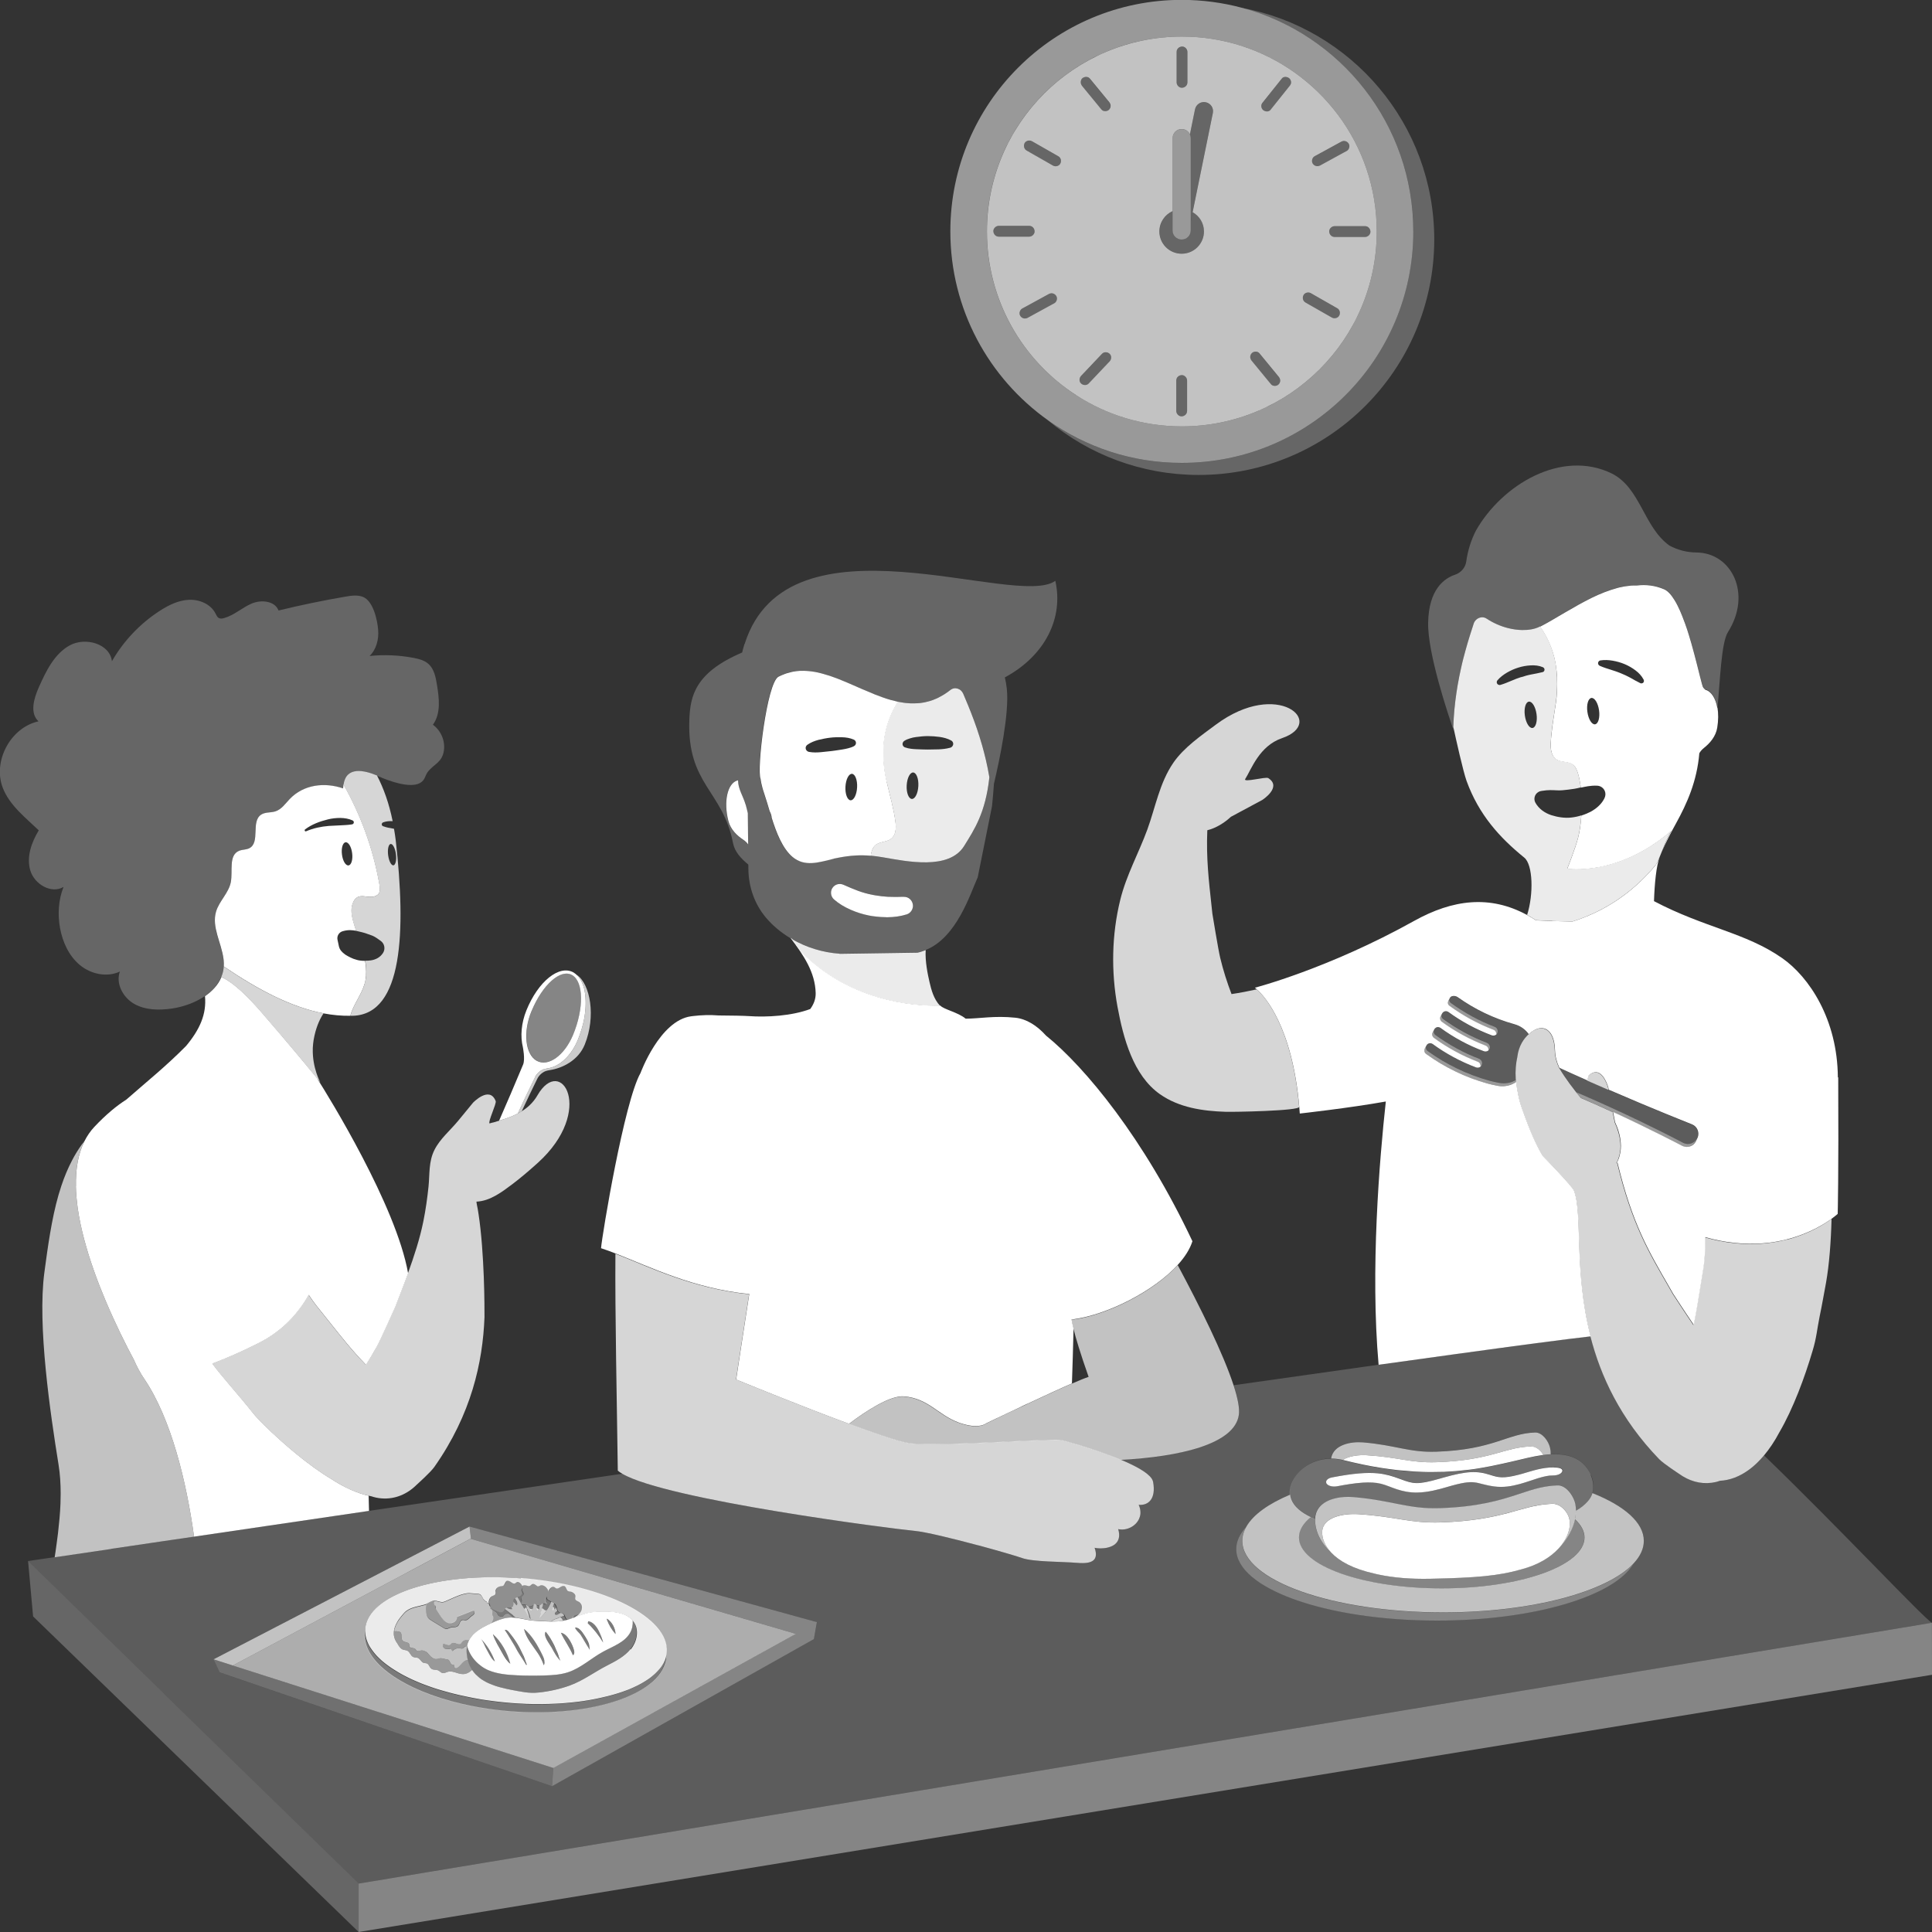 <svg viewBox="0 0 300 300" xmlns="http://www.w3.org/2000/svg"><rect x="0" y="0" width="300" height="300" fill="#333333" stroke="none"/><g fill="#fff"><path d="m 25.39 262.92 l 2.36 2.31 27.93 27.25 244.31 -40.5 c -1.35 -.76 -13.76 -14.08 -26.07 -25.99 -.71 .85 -1.45 1.55 -2.19 2.11 -1.55 1.17 -3.14 1.74 -4.64 1.81 -.21 .07 -.41 .14 -.62 .19 -1.78 .42 -3.58 .07 -5.15 -.89 -.07 -.05 -.14 -.1 -.22 -.14 -.11 -.08 -.23 -.14 -.34 -.23 0 0 -2.43 -1.58 -3.12 -2.3 -6.03 -6.25 -9.08 -12.89 -10.66 -19.04 -3.92 .45 -11.37 1.43 -21.31 2.8 l -11.51 1.6 c -6.86 .96 -14.46 2.04 -22.6 3.2 .63 1.94 .95 3.53 .81 4.54 -.64 4.62 -9.3 6.52 -18.36 7.01 2.26 .94 4.21 1.99 4.83 2.97 .1 .16 .17 .31 .2 .47 .25 1.36 .05 2.29 -.39 2.86 s -1.13 .78 -1.85 .72 c .16 .35 .24 .69 .27 1.01 .01 .2 .01 .39 -.02 .57 -.02 .09 -.04 .19 -.07 .28 -.03 .11 -.07 .22 -.12 .32 -.53 1.17 -1.95 1.89 -3.24 1.59 .56 1.82 -.48 2.59 -1.64 2.87 -.77 .18 -1.59 .14 -2.02 .03 .66 1.9 -.32 2.55 -2.69 2.34 s -6.89 -.14 -8.58 -.75 c -.77 -.28 -3.6 -1.11 -6.78 -1.97 -3.83 -1.03 -8.16 -2.1 -9.96 -2.26 -3.16 -.28 -38.43 -4.8 -45.31 -8.86 -13.94 2.04 -27.33 4 -39.36 5.77 -10.17 1.49 -19.39 2.85 -27.17 4 -1.22 .18 -2.41 .35 -3.56 .52 -.57 .09 -1.14 .17 -1.7 .25 -1.67 .25 -3.25 .48 -4.74 .7 -.99 .15 -1.95 .29 -2.86 .42 -3.64 .54 -6.6 .97 -8.76 1.29 -2.69 .4 -4.15 .61 -4.15 .61 l 3.56 3.47 17.47 17.04 z m 168.14 -25.87 c 1.07 -1.86 3.45 -3.55 6.78 -4.95 -.08 -.68 .07 -1.41 .48 -2.22 .98 -1.91 3.17 -3.4 5.88 -3.4 .33 -2.15 3.06 -2.66 4.93 -2.51 5.14 .42 7.18 1.59 11.38 1.45 8.99 -.31 11.06 -2.87 15.38 -2.98 1.1 -.03 2.07 1.31 2.31 2.38 .07 .31 .1 .65 .1 1 -.02 0 -.03 0 -.05 0 .14 -.01 .28 -.02 .42 -.02 2.14 -.04 4.36 .42 5.68 2.75 .01 .02 .16 .3 .16 .31 .02 .04 .04 .08 .05 .12 .47 1.08 .51 2.03 .23 2.88 4.96 1.97 7.98 4.57 7.98 7.42 0 1.22 -.56 2.39 -1.57 3.48 -2.9 5.06 -15.47 8.87 -30.54 8.87 -17.22 0 -31.17 -4.97 -31.17 -11.1 0 -1.22 .56 -2.39 1.57 -3.48 z m -120.62 -.01 l 53.95 14.84 -.48 2.64 -40.65 22.84 -6.3 -2.16 -5.56 -1.9 -39.73 -13.6 -.98 -2.04 z" opacity=".2"/><path d="m 89.84 151.69 c .04 .05 .08 .11 .13 .17 .06 .08 .11 .15 .16 .23 .04 .06 .07 .13 .1 .19 .05 .09 .1 .18 .14 .28 .02 .06 .04 .12 .07 .17 .09 .21 .16 .44 .23 .67 l .06 .21 c .03 .11 .04 .22 .06 .33 .02 .1 .04 .19 .05 .29 .02 .11 .03 .22 .04 .33 s .03 .22 .03 .33 c .01 .11 .01 .22 .02 .34 s .01 .23 .01 .35 v .35 c 0 .13 -.01 .25 -.01 .38 -.01 .12 -.01 .23 -.02 .35 -.01 .13 -.02 .27 -.04 .4 -.01 .12 -.03 .24 -.04 .35 -.02 .14 -.04 .28 -.06 .42 -.02 .12 -.04 .23 -.06 .35 -.03 .15 -.06 .3 -.09 .45 -.03 .11 -.05 .23 -.08 .34 -.04 .16 -.08 .32 -.13 .48 -.03 .11 -.06 .21 -.09 .32 -.05 .18 -.11 .36 -.17 .53 -.03 .09 -.06 .18 -.09 .28 -.09 .27 -.2 .54 -.3 .81 -1.02 2.52 -2.86 4.21 -4.64 4.49 -.25 .05 -.54 .08 -.72 .16 -.55 .22 -1.03 .65 -1.32 1.22 -.94 1.89 -1.84 3.79 -2.69 5.65 .21 -.11 .42 -.23 .63 -.36 .77 -1.66 1.57 -3.34 2.4 -5.02 .28 -.57 .77 -1 1.32 -1.22 .18 -.07 .47 -.11 .72 -.16 1.78 -.28 4.32 -1.43 5.34 -3.95 1.77 -4.37 .86 -9.41 -1.24 -10.83 .03 .03 .06 .07 .1 .11 .06 .06 .12 .13 .18 .2 z" opacity=".75"/><path d="m 83.08 167.26 c .28 -.57 .77 -1 1.32 -1.22 .18 -.07 .47 -.11 .72 -.16 1.78 -.28 3.62 -1.97 4.64 -4.49 .11 -.27 .21 -.54 .3 -.81 .03 -.09 .06 -.18 .09 -.28 .06 -.18 .12 -.36 .17 -.53 .03 -.11 .06 -.21 .09 -.32 .04 -.16 .09 -.32 .13 -.48 .03 -.12 .05 -.23 .08 -.34 .03 -.15 .06 -.3 .09 -.45 .02 -.12 .04 -.23 .06 -.35 .02 -.14 .04 -.28 .06 -.42 .02 -.12 .03 -.24 .04 -.35 .01 -.13 .03 -.27 .04 -.4 .01 -.12 .02 -.24 .02 -.35 .01 -.13 .01 -.25 .01 -.38 0 -.12 0 -.23 0 -.35 s -.01 -.24 -.01 -.35 c -.01 -.11 -.01 -.23 -.02 -.34 s -.02 -.22 -.03 -.33 -.02 -.22 -.04 -.33 c -.02 -.1 -.04 -.19 -.05 -.29 -.02 -.11 -.04 -.22 -.06 -.33 -.02 -.07 -.04 -.14 -.06 -.21 -.06 -.24 -.14 -.46 -.23 -.67 -.02 -.06 -.04 -.12 -.07 -.17 -.04 -.1 -.09 -.19 -.14 -.28 -.03 -.06 -.07 -.13 -.1 -.19 -.05 -.08 -.11 -.16 -.16 -.23 -.04 -.06 -.08 -.12 -.13 -.17 -.06 -.07 -.12 -.13 -.18 -.2 -.19 -.19 -.39 -.36 -.61 -.49 -2.22 -1.24 -5.49 1.39 -7.31 5.89 -.8 1.97 -.96 4.04 -.55 5.71 0 0 .38 1.87 .04 2.7 -1.27 3.06 -2.54 5.99 -3.73 8.72 .87 -.26 1.9 -.59 2.9 -1.11 .85 -1.86 1.75 -3.76 2.69 -5.65 z m -.54 -10.26 c 1.7 -4.11 4.52 -6.61 6.3 -5.59 s 1.85 5.18 .14 9.29 c -1.32 3.19 -3.87 5.03 -5.65 4.01 s -2.14 -4.47 -.8 -7.7 z"/><path d="m 83.34 164.7 c 1.78 1.02 4.33 -.82 5.65 -4.01 1.7 -4.11 1.64 -8.27 -.14 -9.29 s -4.6 1.48 -6.3 5.59 c -1.34 3.23 -.98 6.68 .8 7.7 z" opacity=".4"/><path d="m 223.13 251.64 c 15.07 0 27.64 -3.81 30.54 -8.87 -4.1 4.43 -15.8 7.62 -29.6 7.62 -17.22 0 -31.17 -4.97 -31.17 -11.1 0 -.77 .22 -1.51 .63 -2.23 -1.02 1.1 -1.57 2.27 -1.57 3.48 0 6.13 13.96 11.1 31.17 11.1 z" opacity=".4"/><path d="m 247.26 231.87 c -.15 .48 -.41 .92 -.77 1.32 -.46 .52 -1.05 .99 -1.79 1.41 0 -.08 -.01 -.16 -.01 -.24 .02 .49 -.02 1.01 -.13 1.55 .95 .88 1.48 1.83 1.48 2.83 0 4.36 -9.93 7.9 -22.17 7.9 s -22.17 -3.54 -22.17 -7.9 c 0 -1.12 .66 -2.19 1.84 -3.15 -1.53 -.73 -2.59 -1.63 -3.02 -2.7 -.1 -.26 -.17 -.52 -.2 -.8 -3.33 1.4 -5.71 3.09 -6.78 4.95 -.41 .72 -.63 1.47 -.63 2.23 0 6.13 13.96 11.1 31.17 11.1 13.8 0 25.5 -3.2 29.6 -7.62 1.02 -1.1 1.57 -2.27 1.57 -3.48 0 -2.85 -3.02 -5.45 -7.98 -7.42 z" opacity=".7"/><path d="m 241.96 240.49 c -1.23 1.31 -3.11 2.49 -5.74 3.19 -.05 .01 -.09 .02 -.14 .04 -3.4 .97 -6.78 1.27 -13.96 1.42 -3.15 .07 -5.8 -.18 -8.01 -.64 -.22 -.04 -.41 -.09 -.62 -.14 l -.07 -.02 c -3.34 -.74 -5.48 -1.94 -6.71 -3.25 -1.86 -1.7 -2.56 -3.64 -2.51 -5.24 v .05 c -.24 -.1 -.46 -.2 -.68 -.3 -1.18 .97 -1.84 2.03 -1.84 3.15 0 4.36 9.93 7.9 22.17 7.9 s 22.17 -3.54 22.17 -7.9 c 0 -1 -.53 -1.95 -1.48 -2.83 -.31 1.51 -1.16 3.15 -2.6 4.57 z" opacity=".4"/><path d="m 244.68 234.04 c -.02 -.19 -.05 -.38 -.09 -.56 -.09 -.37 -.25 -.77 -.47 -1.15 -.52 -.91 -1.36 -1.7 -2.28 -1.67 -.97 .03 -1.85 .16 -2.7 .35 -1.14 .26 -2.25 .64 -3.49 1.05 -2.73 .9 -6.12 1.93 -12.05 2.13 -4.92 .17 -7.34 -1.18 -13.28 -1.7 -.08 -.01 -.15 -.02 -.23 -.02 -.44 -.04 -.91 -.04 -1.4 -.01 -.32 .02 -.65 .06 -.98 .12 -.16 .03 -.32 .07 -.48 .11 -.48 .12 -.94 .29 -1.34 .52 -.72 .4 -1.27 .98 -1.53 1.77 -.09 .27 -.14 .55 -.15 .87 -.05 1.6 .65 3.54 2.51 5.24 -1.04 -1.11 -1.46 -2.28 -1.41 -3.28 .11 -2.28 3.39 -2.84 5.6 -2.7 5.79 .36 8.08 1.45 12.81 1.28 9.73 -.33 12.28 -2.57 16.79 -2.86 .18 -.01 .36 -.03 .55 -.03 .93 -.03 1.78 .68 2.25 1.45 .16 .25 .27 .52 .34 .76 .35 1.33 -.16 3.15 -1.68 4.77 1.44 -1.43 2.28 -3.06 2.6 -4.57 .11 -.54 .15 -1.06 .13 -1.55 0 -.11 -.01 -.22 -.02 -.33 z" opacity=".7"/><path d="m 243.65 235.72 c -.07 -.25 -.18 -.51 -.34 -.76 -.48 -.78 -1.32 -1.48 -2.25 -1.45 -.19 .01 -.37 .02 -.55 .03 -4.5 .3 -7.06 2.53 -16.79 2.86 -4.73 .16 -7.02 -.92 -12.81 -1.28 -2.21 -.14 -5.5 .42 -5.6 2.7 -.05 1 .37 2.17 1.41 3.28 1.23 1.31 3.36 2.51 6.71 3.25 l .07 .02 c .2 .05 .41 .09 .62 .14 2.21 .46 4.86 .71 8.01 .64 7.18 -.15 10.56 -.46 13.96 -1.42 .05 -.01 .09 -.02 .14 -.04 2.63 -.69 4.51 -1.88 5.74 -3.19 1.52 -1.63 2.04 -3.45 1.68 -4.77 z"/><path d="m 207.49 226.53 c .06 .01 .12 .02 .19 .02 .25 .03 .49 .08 .75 .13 .03 .01 .06 .01 .08 .02 .99 -.64 2.56 -.81 3.76 -.73 4.88 .31 6.81 1.22 10.8 1.08 8.53 -.29 10.51 -2.33 14.62 -2.44 .83 -.02 1.57 .63 1.96 1.32 .02 0 .04 0 .06 -.01 .35 -.05 .7 -.08 1.03 -.1 h .05 c .01 -.36 -.03 -.69 -.1 -1 -.24 -1.07 -1.22 -2.41 -2.31 -2.38 -4.32 .12 -6.39 2.68 -15.38 2.98 -4.2 .14 -6.24 -1.02 -11.38 -1.45 -1.87 -.15 -4.6 .36 -4.93 2.51 .27 0 .54 .02 .82 .05 z" opacity=".7"/><path d="m 237.68 224.61 c -4.1 .11 -6.08 2.15 -14.62 2.44 -3.99 .14 -5.92 -.78 -10.8 -1.08 -1.2 -.08 -2.77 .09 -3.76 .73 .05 .01 .09 .02 .14 .03 .97 .25 1.91 .46 2.82 .65 .09 .02 .19 .04 .28 .06 .87 .18 1.7 .33 2.52 .46 .12 .02 .25 .04 .37 .06 .79 .12 1.56 .22 2.32 .31 .13 .01 .26 .03 .39 .04 .3 .03 .58 .05 .88 .07 .43 .04 .87 .08 1.29 .11 .11 .01 .23 .01 .34 .02 .71 .04 1.4 .06 2.07 .07 h .24 c .69 0 1.37 -.01 2.02 -.03 h .05 c .65 -.03 1.27 -.07 1.89 -.12 .06 -.01 .13 -.01 .19 -.02 .49 -.04 .95 -.1 1.42 -.15 .09 -.01 .19 -.02 .28 -.03 l .27 -.03 c .53 -.07 1.04 -.14 1.54 -.23 .1 -.02 .19 -.03 .29 -.05 .49 -.08 .96 -.17 1.42 -.26 .09 -.02 .19 -.04 .28 -.06 .45 -.09 .9 -.18 1.32 -.28 .09 -.02 .18 -.04 .28 -.06 .4 -.09 .78 -.18 1.16 -.26 .96 -.22 1.85 -.44 2.68 -.63 l .09 -.02 c .38 -.08 .74 -.16 1.1 -.23 l .13 -.02 c .35 -.07 .69 -.12 1.02 -.17 .02 0 .04 -.01 .06 -.01 -.39 -.69 -1.13 -1.35 -1.96 -1.32 z"/><path d="m 247.03 229 c -.02 -.04 -.04 -.08 -.05 -.12 0 -.02 -.15 -.29 -.16 -.31 -1.32 -2.33 -3.54 -2.79 -5.68 -2.75 -.14 0 -.28 .01 -.42 .02 -.33 .02 -.68 .05 -1.03 .1 -.04 .01 -.08 .01 -.12 .02 -.33 .05 -.67 .1 -1.02 .17 l -.13 .02 c -.36 .07 -.72 .14 -1.1 .23 l -.09 .02 c -.84 .19 -1.73 .4 -2.68 .63 -.38 .09 -.76 .18 -1.16 .26 -.09 .02 -.18 .04 -.28 .06 -.43 .09 -.87 .19 -1.32 .28 -.09 .02 -.19 .04 -.28 .06 -.46 .09 -.93 .18 -1.42 .26 -.1 .02 -.19 .03 -.29 .05 -.5 .08 -1.01 .16 -1.54 .23 -.09 .01 -.18 .02 -.27 .03 s -.17 .02 -.26 .03 c -.47 .06 -.95 .11 -1.45 .15 -.06 .01 -.13 .01 -.19 .02 -.61 .05 -1.24 .09 -1.89 .12 h -.05 c -.65 .03 -1.33 .03 -2.02 .03 -.08 0 -.16 0 -.24 0 -.67 -.01 -1.36 -.03 -2.07 -.07 -.11 -.01 -.22 -.01 -.34 -.02 -.45 -.03 -.91 -.06 -1.37 -.1 -.26 -.02 -.53 -.05 -.8 -.08 -.13 -.01 -.26 -.03 -.39 -.04 -.75 -.08 -1.52 -.18 -2.32 -.31 -.12 -.02 -.25 -.04 -.37 -.06 -.82 -.13 -1.66 -.28 -2.52 -.46 -.09 -.02 -.18 -.04 -.28 -.06 -.92 -.19 -1.85 -.4 -2.82 -.65 -.07 -.02 -.15 -.03 -.22 -.05 -.25 -.06 -.5 -.1 -.75 -.13 -.06 -.01 -.13 -.02 -.19 -.02 -.28 -.03 -.55 -.05 -.82 -.05 -2.71 .01 -4.9 1.5 -5.88 3.4 -.41 .8 -.55 1.54 -.48 2.22 .03 .28 .1 .54 .2 .8 .44 1.07 1.49 1.97 3.02 2.7 .22 .1 .44 .21 .68 .3 v -.05 c .01 -.32 .07 -.6 .15 -.87 .26 -.8 .81 -1.37 1.53 -1.77 .41 -.23 .87 -.4 1.34 -.52 .16 -.04 .32 -.08 .48 -.11 .33 -.06 .65 -.1 .98 -.12 .49 -.03 .96 -.03 1.4 .01 .08 .01 .15 .02 .23 .02 5.93 .52 8.36 1.86 13.28 1.7 5.94 -.2 9.32 -1.23 12.05 -2.13 1.24 -.41 2.35 -.79 3.49 -1.05 .85 -.2 1.73 -.33 2.7 -.35 .92 -.03 1.76 .76 2.28 1.67 .22 .38 .38 .78 .47 1.15 .04 .18 .07 .37 .09 .56 .01 .11 .01 .22 .02 .33 0 .08 .01 .16 .01 .24 .74 -.42 1.34 -.89 1.79 -1.41 .36 -.41 .61 -.85 .77 -1.32 .27 -.84 .23 -1.79 -.23 -2.88 z m -11.02 1.43 c -1.24 .34 -2.57 .57 -3.99 .37 -3.04 -.43 -2.65 -1.27 -7.22 .07 l -.06 .02 c -1.32 .38 -2.92 .83 -4.63 .86 -1.29 .02 -2.29 -.21 -3.15 -.5 -.91 -.3 -1.68 -.66 -2.48 -.86 -.84 -.21 -1.79 -.24 -2.78 -.18 -1.33 .08 -2.73 .33 -4.05 .57 -.7 .13 -1.44 -.07 -1.65 -.45 -.01 -.03 -.02 -.05 -.03 -.08 -.12 -.36 .26 -.72 .9 -.85 3.35 -.64 5.46 -.79 7.12 -.63 1.27 .13 2.27 .43 3.37 .85 .06 .02 .11 .04 .17 .06 1.95 .73 2.59 .91 6.07 -.09 .19 -.06 .37 -.11 .56 -.16 3.65 -1.03 5.21 -1.08 7.29 -.41 1.2 .39 1.98 .58 4.37 -.03 .19 -.05 .36 -.09 .56 -.15 1.49 -.43 3.09 -1.02 4.96 -.99 .72 .01 1.37 .12 1.33 .52 s -.68 .72 -1.41 .71 c -.74 -.01 -1.52 .17 -2.35 .43 -.9 .28 -1.86 .63 -2.87 .91 z" opacity=".3"/><path d="m 241.31 227.86 c -1.87 -.03 -3.47 .57 -4.96 .99 -.21 .06 -.38 .1 -.56 .15 -2.39 .62 -3.16 .42 -4.37 .03 -2.07 -.67 -3.64 -.62 -7.29 .41 -.18 .05 -.36 .1 -.56 .16 -3.48 1 -4.12 .82 -6.07 .09 -.06 -.02 -.11 -.04 -.17 -.06 -1.1 -.41 -2.1 -.72 -3.37 -.85 -1.66 -.16 -3.77 -.02 -7.12 .63 -.64 .12 -1.02 .49 -.9 .85 .01 .03 .01 .05 .03 .08 .21 .38 .95 .58 1.65 .45 1.32 -.25 2.72 -.49 4.05 -.57 .99 -.06 1.94 -.03 2.78 .18 .8 .2 1.57 .56 2.48 .86 .87 .28 1.86 .52 3.15 .5 1.71 -.03 3.31 -.48 4.63 -.86 l .06 -.02 c 4.57 -1.34 4.17 -.5 7.22 -.07 1.42 .2 2.75 -.03 3.99 -.37 1.01 -.28 1.97 -.63 2.87 -.91 .83 -.25 1.61 -.44 2.35 -.43 .73 .01 1.36 -.31 1.41 -.71 .04 -.4 -.61 -.51 -1.33 -.52 z"/><path d="m 34.74 150.08 v .05 c -.03 .44 -.12 .86 -.26 1.26 -.03 .08 -.06 .16 -.09 .23 -.01 .03 -.03 .06 -.04 .09 .24 .1 .51 .24 .82 .43 1.19 .72 2.92 2.17 5.42 5.06 4.1 4.74 6.78 7.97 8.12 9.62 .18 .22 .35 .42 .48 .59 l .07 .09 c .32 .4 .49 .61 .49 .61 s -1.27 -2.3 -1.18 -5.27 v -.06 c 0 -.06 .01 -.13 .01 -.19 .02 -.36 .06 -.73 .12 -1.11 .32 -1.86 .91 -3.12 1.4 -3.91 .01 -.02 .02 -.03 .03 -.04 .04 -.06 .08 -.12 .11 -.17 l -.03 -.01 c -4.99 -.95 -10.08 -3.61 -15.48 -7.28 z" opacity=".8"/><path d="m 53.32 121.81 c 2.7 4.77 4.6 9.99 5.56 15.39 .08 .47 .24 1.36 -.21 1.72 -1.34 1.07 -3.15 -.87 -3.95 1.47 -.29 .84 -.13 1.77 .1 2.63 .14 .51 .3 1.02 .47 1.52 .46 .12 .88 .19 1.23 .3 .38 .1 .7 .26 1.05 .36 .35 .11 .69 .28 1.28 .71 l .28 .2 c .59 .43 .73 1.24 .36 1.84 -.46 .74 -1.2 1.08 -1.93 1.18 -.28 .04 -.57 .05 -.85 .05 .13 .74 .2 1.48 .15 2.22 -.03 .45 -.11 .9 -.23 1.34 -.5 1.74 -1.78 3.29 -2.23 4.98 v .01 h .39 c 7.81 -.24 8.25 -13.15 6.66 -27.24 -.07 -.62 -.17 -1.21 -.27 -1.8 l -.17 -.03 c -.5 -.08 -.99 -.17 -1.51 -.36 h -.01 c -.17 -.06 -.26 -.25 -.19 -.42 .04 -.09 .11 -.16 .2 -.19 .48 -.17 .98 -.21 1.47 -.18 -.55 -2.74 -1.39 -5.08 -2.43 -7.09 -2 -.83 -4.76 -1.46 -5.2 1.38 z m 7.34 9.24 c .33 -.04 .7 .66 .82 1.58 s -.06 1.69 -.39 1.74 c -.33 .04 -.7 -.66 -.82 -1.58 s .06 -1.69 .39 -1.74 z" opacity=".8"/><path d="m 34.35 151.72 c .01 -.03 .03 -.06 .04 -.09 .03 -.08 .06 -.16 .09 -.23 .13 -.4 .22 -.82 .26 -1.26 0 -.02 0 -.03 0 -.05 .02 -.33 .01 -.65 -.02 -.98 -.01 -.08 -.02 -.15 -.03 -.23 -.33 -2.48 -1.86 -4.92 -1.15 -7.31 .49 -1.64 1.97 -2.89 2.29 -4.57 .33 -1.74 -.37 -4.14 1.25 -4.85 .52 -.23 1.15 -.16 1.65 -.43 1.7 -.9 .2 -4.11 1.79 -5.19 .64 -.44 1.52 -.28 2.26 -.53 .92 -.31 1.51 -1.19 2.18 -1.89 2.18 -2.29 5.45 -2.65 8.3 -1.67 .01 -.23 .03 -.43 .06 -.62 .44 -2.84 3.2 -2.21 5.2 -1.38 .13 .05 .25 .1 .37 .16 1.47 .65 4.74 1.85 6.3 1 .9 -.49 .75 -1.18 1.33 -1.86 .96 -1.13 2.12 -1.4 2.4 -3.13 .25 -1.53 -.44 -3.17 -1.7 -4.07 1.26 -1.73 .98 -4.1 .63 -6.21 -.19 -1.18 -.44 -2.46 -1.34 -3.25 -.62 -.55 -1.47 -.77 -2.28 -.92 -2.25 -.43 -4.56 -.53 -6.84 -.3 1.05 -1.02 1.45 -2.58 1.33 -4.04 -.12 -1.54 -.76 -4.53 -2.4 -5.15 -.84 -.31 -1.76 -.18 -2.64 -.03 -3.5 .6 -6.98 1.32 -10.43 2.16 -.57 -1.51 -2.71 -1.71 -4.19 -1.07 s -2.72 1.82 -4.27 2.25 c -.27 .08 -.57 .12 -.81 -.01 -.26 -.14 -.38 -.45 -.52 -.71 -.74 -1.46 -2.5 -2.2 -4.14 -2.12 s -3.17 .84 -4.54 1.73 c -3.04 1.97 -5.6 4.67 -7.4 7.81 -.32 -2.73 -4.12 -3.79 -6.54 -2.47 -2.41 1.32 -3.69 4 -4.81 6.51 -.77 1.73 -1.44 4.01 -.05 5.29 -4.33 .95 -7.14 6.18 -5.55 10.32 1.05 2.72 3.49 4.59 5.59 6.61 -1.14 1.88 -1.95 4.16 -1.3 6.27 s 3.26 3.64 5.15 2.51 c -.8 2.01 -.93 4.25 -.55 6.38 .4 2.18 1.37 4.33 3.08 5.75 s 4.22 1.96 6.22 1.01 c -.69 1.87 .49 4.05 2.23 5.03 s 3.86 1 5.83 .72 c 1.77 -.26 3.62 -.91 5.11 -1.92 .55 -.38 1.05 -.81 1.48 -1.29 .45 -.51 .81 -1.07 1.07 -1.68 z" opacity=".25"/><path d="m 225.73 111.6 c .01 -.14 .02 -.27 .03 -.41 .02 -.31 .04 -.62 .07 -.92 .01 -.12 .03 -.24 .04 -.37 .03 -.32 .06 -.63 .1 -.94 .01 -.11 .03 -.21 .04 -.31 .04 -.32 .08 -.64 .13 -.95 .01 -.09 .03 -.18 .04 -.27 .05 -.32 .1 -.64 .15 -.95 .01 -.07 .03 -.14 .04 -.22 .06 -.32 .12 -.65 .18 -.96 .01 -.06 .02 -.11 .03 -.17 .06 -.32 .13 -.65 .2 -.96 .01 -.05 .02 -.09 .03 -.14 .07 -.32 .14 -.63 .21 -.94 .01 -.03 .02 -.06 .02 -.09 .08 -.31 .15 -.62 .23 -.92 l .03 -.1 c .08 -.3 .15 -.58 .23 -.86 l .01 -.04 c .5 -1.83 .99 -3.29 1.3 -4.25 .27 -.84 1.27 -1.25 2 -.76 1.06 .7 2.21 1.19 3.33 1.47 .75 .19 1.49 .29 2.18 .3 1.04 .02 1.97 -.15 2.68 -.5 .1 -.05 .2 -.11 .3 -.16 .17 -.09 .34 -.17 .51 -.27 .06 -.03 .11 -.06 .17 -.09 .3 -.17 .63 -.35 .95 -.54 .22 -.13 .45 -.26 .68 -.39 .47 -.27 .95 -.55 1.44 -.85 h .01 c .59 -.35 1.2 -.7 1.82 -1.04 .06 -.03 .12 -.07 .17 -.1 .25 -.14 .49 -.27 .74 -.4 .09 -.05 .17 -.09 .26 -.14 .24 -.13 .48 -.25 .72 -.37 .1 -.05 .19 -.1 .29 -.15 .23 -.11 .47 -.22 .7 -.33 .11 -.05 .22 -.1 .32 -.15 .23 -.1 .45 -.19 .68 -.28 .12 -.05 .24 -.1 .36 -.15 .22 -.08 .43 -.16 .65 -.23 .13 -.05 .26 -.1 .39 -.14 .21 -.07 .42 -.13 .63 -.19 .13 -.04 .26 -.08 .4 -.12 .22 -.06 .43 -.1 .64 -.14 .12 -.03 .25 -.06 .37 -.08 .24 -.04 .47 -.07 .71 -.09 .1 -.01 .19 -.03 .29 -.04 .33 -.03 .65 -.03 .97 -.02 1.39 -.15 2.79 0 4.2 .59 .57 .24 1.11 .84 1.62 1.67 .17 .28 .33 .58 .5 .9 .24 .49 .48 1.02 .7 1.58 .15 .38 .29 .76 .44 1.16 .21 .6 .41 1.22 .61 1.84 .13 .42 .25 .83 .37 1.25 s .23 .83 .34 1.23 c .06 .2 .11 .4 .16 .6 .11 .4 .21 .78 .3 1.15 .05 .19 .09 .37 .14 .55 .14 .53 .26 1.03 .37 1.48 .08 .3 .14 .57 .21 .81 .1 .37 .18 .67 .25 .89 .06 .17 .34 .44 .38 .45 .94 .22 1.62 1.33 1.9 2.84 .41 -4.14 .58 -10.06 1.62 -11.71 3.79 -5.99 .55 -12.32 -4.87 -12.37 -1.5 -.01 -2.95 -.39 -4.22 -1.08 -4 -2.88 -4.48 -8.92 -8.91 -11.17 -7.83 -3.85 -17.12 1.75 -21.15 8.89 -.74 1.47 -1.25 3.08 -1.48 4.75 -.13 .96 -.82 1.75 -1.74 2.06 -1.67 .56 -4.08 2.26 -4.18 7.44 -.1 4.72 3.09 14.24 3.99 16.83 -.05 -.23 -.08 -.36 -.08 -.36 0 -.1 .01 -.19 .01 -.29 0 -.12 .01 -.25 .02 -.37 .01 -.31 .02 -.61 .04 -.91 z" opacity=".25"/><path d="m 130.38 148.09 l 12.1 -.18 c .45 -.09 .87 -.23 1.27 -.4 4.85 -1.95 6.91 -8.75 8.07 -11.28 l 2.22 -11.05 c .03 -.17 .31 -3.31 .3 -3.48 .88 -3.71 2.4 -10.94 2 -14.73 -.07 -.65 -.18 -1.24 -.31 -1.78 6.37 -3.45 9.12 -9.33 7.84 -15 -6.07 4.43 -41.5 -11.38 -48.23 9.77 -.02 .03 -.04 .06 -.05 .09 -.07 .21 -.13 .41 -.18 .61 -.05 .16 -.09 .33 -.13 .5 -.01 .05 -.03 .11 -.04 .16 -7.35 3.14 -8.06 6.79 -8.2 10.45 -.38 10.05 5.22 10.99 6.78 19.13 .27 1.39 1.26 2.42 2.38 3.35 l .01 .72 c .03 2.77 .98 5.48 2.78 7.58 1.06 1.24 2.34 2.29 3.76 3.14 .08 .05 .16 .08 .23 .13 2.23 1.29 4.79 2.09 7.42 2.27 z m -14.98 -17.68 c -.98 -.65 -1.97 -1.61 -2.32 -2.94 -.76 -2.95 -.16 -5.75 1.34 -6.25 .05 -.02 .1 -.02 .14 -.03 h .01 .01 c .03 1.37 .79 2.42 1.17 3.74 .13 .44 .23 .89 .34 1.35 l .05 4.85 c -.18 -.25 -.41 -.49 -.75 -.72 z m 25.37 11.57 c -.9 .28 -1.91 .43 -2.98 .44 h -.1 c -.06 0 -.11 -.01 -.16 -.01 -.51 -.01 -1.02 -.04 -1.53 -.1 -.38 -.05 -.76 -.1 -1.13 -.17 -.95 -.19 -1.89 -.49 -2.8 -.89 -1 -.43 -1.86 -.97 -2.58 -1.6 -.27 -.24 -.44 -.57 -.46 -.94 -.02 -.36 .09 -.71 .33 -.99 .4 -.46 1.04 -.6 1.59 -.35 .75 .33 1.52 .67 2.29 .95 .71 .26 1.47 .47 2.27 .63 h .02 c .15 .03 .31 .05 .46 .08 .62 .11 1.24 .19 1.85 .21 .84 .04 1.68 .03 2.46 0 .77 -.04 1.41 .57 1.44 1.34 .02 .63 -.38 1.2 -.98 1.39 z m -20.98 -15 c -.02 -.33 -.12 -.67 -.32 -1.04 -.27 -.91 -.5 -1.73 -.73 -2.37 -.02 -.08 -.04 -.15 -.07 -.23 -.54 -1.55 -.6 -2.39 -.6 -2.39 -.64 -1.34 .97 -14.92 2.77 -15.88 .33 -.18 .66 -.31 .99 -.43 .09 -.03 .19 -.07 .28 -.1 .26 -.09 .53 -.16 .79 -.21 .08 -.02 .15 -.04 .23 -.05 .33 -.06 .66 -.1 1 -.12 h .23 c .27 -.01 .54 0 .81 .01 .1 .01 .2 .01 .3 .02 .31 .03 .63 .07 .94 .12 .03 0 .05 .01 .08 .01 .34 .06 .68 .14 1.02 .23 .11 .03 .21 .06 .32 .09 .26 .07 .51 .15 .77 .23 .1 .03 .2 .06 .29 .09 .33 .11 .66 .23 1 .36 .11 .04 .22 .09 .33 .13 .24 .09 .48 .19 .71 .29 .15 .06 .29 .12 .44 .18 .19 .08 .38 .16 .58 .25 1.3 .56 2.6 1.15 3.9 1.67 .36 .14 .71 .27 1.07 .4 .07 .02 .14 .05 .2 .07 .73 .25 1.47 .47 2.2 .63 .03 .01 .06 .02 .08 .02 .05 .01 .1 .02 .16 .03 .24 .05 .48 .09 .72 .12 .02 0 .03 .01 .05 .01 l .24 .03 c .24 .03 .47 .05 .71 .06 .09 .01 .18 .01 .26 .01 .3 .01 .59 0 .89 -.02 h .07 c .32 -.02 .64 -.07 .96 -.12 .08 -.01 .16 -.04 .24 -.05 .24 -.05 .47 -.11 .71 -.18 .11 -.03 .22 -.07 .33 -.11 .21 -.07 .42 -.16 .63 -.25 .11 -.05 .23 -.1 .34 -.16 .17 -.08 .34 -.18 .5 -.27 .05 -.03 .1 -.05 .14 -.08 .1 -.06 .2 -.11 .3 -.18 .31 -.2 .62 -.41 .93 -.66 .08 -.07 .17 -.12 .26 -.16 .36 -.16 .78 -.13 1.12 .06 .21 .11 .38 .29 .51 .5 l .02 .04 c .02 .04 .05 .08 .07 .12 .4 .95 1.04 2.42 1.72 4.28 .27 .74 .55 1.55 .82 2.41 .14 .43 .27 .88 .4 1.33 .21 .73 .41 1.49 .59 2.28 .2 .87 .38 1.77 .54 2.69 -.6 5.55 -2.35 8.14 -3.91 10.66 -2.35 3.81 -8.91 2.4 -12.63 1.77 -.66 -.11 -1.27 -.2 -1.88 -.25 -1.61 -.14 -3.14 -.06 -5.06 .31 -.24 .05 -.47 .09 -.72 .14 -2.38 .59 -4.52 1.3 -6.41 -.27 -1.57 -1.31 -2.53 -3.81 -3.24 -6.08 z" opacity=".25"/><path d="m 11.78 184.18 c .02 1.12 .13 2.27 .29 3.45 .06 .39 .12 .79 .19 1.18 .14 .79 .31 1.6 .5 2.4 .19 .81 .41 1.61 .64 2.42 s .48 1.61 .75 2.41 c .13 .4 .27 .8 .41 1.2 .28 .79 .57 1.58 .87 2.35 s .61 1.53 .92 2.27 c 1.56 3.71 3.21 6.99 4.43 9.27 .48 1.09 1.01 2.09 1.61 2.97 4.18 6.15 6.57 15.98 7.74 24.51 7.78 -1.15 16.99 -2.5 27.17 -4 -.02 -.8 -.04 -1.59 -.06 -2.35 -1.76 -.4 -3.72 -1.24 -5.83 -2.62 -3.55 -2.12 -7.44 -5.47 -10.42 -8.38 -1.5 -1.44 -2.15 -2.47 -3.5 -4.04 -1.19 -1.38 -2.23 -2.65 -3.35 -3.98 -.39 -.47 -.78 -.98 -1.17 -1.5 2.15 -.81 4.58 -1.86 7.24 -3.21 3.72 -1.89 6.15 -4.66 7.73 -7.46 .46 .7 .95 1.38 1.49 2.04 l 3.18 3.98 c .85 1.05 1.71 2.11 2.62 3.12 .52 .58 1.06 1.16 1.6 1.72 .58 -.91 1.14 -1.84 1.67 -2.8 .61 -1.11 2.92 -6.28 2.92 -6.28 l .43 -1.13 c .53 -1.38 1.04 -2.68 1.52 -3.99 -1.84 -10.52 -12.41 -27.56 -14.07 -30.18 l -.01 -.04 -.07 -.09 c -.13 -.16 -.3 -.37 -.48 -.59 -1.35 -1.65 -4.02 -4.88 -8.12 -9.62 -2.5 -2.89 -4.23 -4.34 -5.42 -5.06 -.31 -.19 -.59 -.33 -.82 -.43 -.25 .62 -.62 1.18 -1.07 1.68 -.43 .48 -.93 .91 -1.48 1.29 .26 2.78 -.8 5.16 -2.93 7.72 -3.15 3.19 -6.16 5.59 -9.29 8.34 -1.5 .95 -3.16 2.32 -4.96 4.23 -.62 .66 -1.12 1.4 -1.53 2.21 -1 1.99 -1.39 4.39 -1.33 6.99 z"/><path d="m 56.84 151.42 c .05 -.74 -.02 -1.48 -.15 -2.22 -.46 0 -.91 -.04 -1.32 -.16 -.68 -.18 -1.26 -.5 -1.76 -.81 -.49 -.35 -.87 -.74 -.99 -1.31 l -.21 -.99 c -.13 -.59 .23 -1.17 .8 -1.33 .93 -.27 1.52 -.15 2.03 -.08 .02 .01 .04 .01 .06 .01 -.17 -.5 -.33 -1.01 -.47 -1.52 -.23 -.86 -.38 -1.79 -.1 -2.63 .8 -2.33 2.61 -.4 3.95 -1.47 .44 -.36 .29 -1.25 .21 -1.72 -.96 -5.4 -2.86 -10.62 -5.56 -15.39 -.03 .19 -.05 .4 -.06 .62 -2.86 -.98 -6.13 -.62 -8.3 1.67 -.67 .71 -1.26 1.58 -2.18 1.89 -.74 .25 -1.61 .09 -2.26 .53 -1.59 1.08 -.1 4.28 -1.79 5.19 -.5 .27 -1.13 .2 -1.65 .43 -1.62 .71 -.92 3.12 -1.25 4.85 -.32 1.68 -1.8 2.93 -2.29 4.57 -.71 2.39 .83 4.83 1.15 7.31 .01 .08 .02 .15 .03 .23 .03 .33 .04 .65 .02 .98 5.4 3.66 10.48 6.32 15.48 7.28 l .03 .01 c 1.38 .26 2.76 .39 4.13 .37 .45 -1.7 1.73 -3.24 2.23 -4.98 .13 -.44 .2 -.89 .23 -1.34 z m -2.72 -17.04 c -.44 .06 -.9 -.7 -1.02 -1.69 -.13 -.99 .12 -1.84 .56 -1.9 s .9 .7 1.02 1.69 c .13 .99 -.12 1.84 -.56 1.9 z m -6.58 -5.3 c -.09 .04 -.19 0 -.22 -.08 -.03 -.07 -.01 -.16 .05 -.21 1.03 -.78 2.27 -1.24 3.53 -1.55 .63 -.16 1.28 -.23 1.94 -.23 .65 .01 1.31 .11 1.92 .39 .16 .08 .23 .27 .15 .43 -.05 .1 -.14 .16 -.24 .18 h -.01 c -.63 .1 -1.21 .12 -1.81 .15 -.6 .02 -1.19 .06 -1.79 .09 -1.2 .1 -2.39 .34 -3.52 .83 z"/><path d="m 264.78 107.06 c -.05 -.01 -.33 -.28 -.38 -.45 -.07 -.22 -.16 -.52 -.25 -.89 -.06 -.24 -.13 -.52 -.21 -.81 -.11 -.44 -.24 -.94 -.37 -1.48 -.05 -.18 -.09 -.36 -.14 -.55 -.1 -.37 -.2 -.76 -.3 -1.15 -.05 -.2 -.11 -.4 -.16 -.6 -.11 -.41 -.22 -.82 -.34 -1.23 s -.24 -.83 -.37 -1.25 c -.19 -.62 -.39 -1.24 -.61 -1.84 -.14 -.4 -.29 -.79 -.44 -1.16 -.22 -.56 -.46 -1.1 -.7 -1.58 -.16 -.32 -.33 -.63 -.5 -.9 -.51 -.83 -1.05 -1.43 -1.62 -1.67 -1.41 -.6 -2.81 -.75 -4.2 -.59 -.32 -.01 -.65 0 -.97 .02 -.1 .01 -.19 .03 -.29 .04 -.24 .03 -.47 .05 -.71 .09 -.12 .02 -.25 .05 -.37 .08 -.21 .04 -.43 .08 -.64 .14 -.13 .03 -.26 .08 -.4 .12 -.21 .06 -.42 .12 -.63 .19 -.13 .04 -.26 .09 -.39 .14 -.22 .08 -.43 .15 -.65 .23 -.12 .05 -.24 .1 -.36 .15 -.23 .09 -.45 .18 -.68 .28 -.11 .05 -.22 .1 -.32 .15 -.24 .11 -.47 .21 -.7 .33 -.1 .05 -.19 .1 -.29 .15 -.24 .12 -.48 .24 -.72 .37 -.09 .05 -.17 .09 -.26 .14 -.25 .13 -.5 .26 -.74 .4 -.06 .03 -.12 .07 -.17 .1 -.63 .35 -1.23 .7 -1.82 1.04 -.74 .44 -1.46 .86 -2.12 1.24 -.33 .19 -.65 .37 -.95 .54 -.06 .03 -.12 .06 -.17 .09 -.18 .1 -.35 .18 -.51 .27 -.06 .03 -.13 .07 -.19 .1 .89 1.25 1.69 2.8 2.19 4.72 .12 .47 .21 .97 .29 1.48 .01 .04 .01 .07 .01 .11 .12 .82 .18 1.69 .17 2.63 0 .4 -.01 .8 -.04 1.22 -.03 .52 -.07 1.04 -.15 1.59 -.24 1.71 -.56 3.42 -.72 5.14 -.04 .4 -.08 .81 -.09 1.21 -.04 .93 .1 2.01 .87 2.52 .76 .5 1.86 .26 2.58 .82 .41 .31 .61 .81 .76 1.3 .18 .57 .31 1.22 .41 1.91 0 .02 .01 .04 .01 .06 .01 .09 .02 .2 .03 .29 l .02 -.01 c .7 -.14 1.44 -.34 2.53 -.3 .73 .03 1.31 .64 1.28 1.38 -.01 .21 -.07 .41 -.16 .59 l -.11 .2 c -.43 .77 -1.16 1.4 -2.03 1.88 -.45 .22 -.93 .43 -1.44 .59 -.08 1.26 -.25 2.46 -.5 3.43 -.42 1.66 -1.69 4.84 -1.69 4.84 s 7.94 1.25 16.2 -5.93 c -.16 .26 -.3 .52 -.44 .78 -.04 .09 -.08 .17 -.13 .26 -.09 .17 -.17 .34 -.24 .52 -.04 .1 -.09 .19 -.13 .29 -.07 .16 -.14 .33 -.2 .49 -.04 .1 -.08 .2 -.12 .3 -.08 .21 -.16 .42 -.25 .63 .61 -1.42 1.36 -2.87 2.21 -4.41 1.68 -3.05 3.24 -6.49 3.61 -10.88 .16 -.28 .39 -.56 .73 -.83 .92 -.73 1.83 -1.78 2.05 -3.13 .19 -1.14 .19 -2.23 .03 -3.18 l -.01 .12 c -.27 -1.51 -.95 -2.62 -1.9 -2.84 z m -17.1 5.41 c -.5 .07 -1.03 -.79 -1.19 -1.92 s .12 -2.1 .62 -2.17 1.03 .79 1.19 1.92 -.12 2.1 -.62 2.17 z m 7.37 -6.4 c -.12 .06 -.25 .06 -.35 .01 l -.01 -.01 c -.55 -.26 -1.03 -.55 -1.51 -.82 -.49 -.27 -.99 -.5 -1.51 -.71 s -1.05 -.4 -1.59 -.56 c -.55 -.17 -1.1 -.34 -1.66 -.59 h -.01 c -.22 -.1 -.33 -.36 -.23 -.58 .06 -.14 .19 -.24 .33 -.26 .63 -.1 1.27 -.07 1.9 .04 s 1.25 .28 1.85 .53 1.17 .58 1.69 .97 .98 .87 1.28 1.46 c .1 .2 .02 .44 -.18 .54 z"/><path d="m 115.77 124.92 c -.38 -1.32 -1.15 -2.37 -1.17 -3.74 h -.01 -.01 c -.05 .01 -.1 .02 -.14 .03 -1.5 .5 -2.1 3.3 -1.34 6.25 .34 1.33 1.33 2.29 2.32 2.94 .34 .23 .57 .47 .75 .72 l -.05 -4.85 c -.11 -.46 -.21 -.91 -.34 -1.35 z"/><path d="m 129.44 133.33 c .25 -.05 .48 -.1 .72 -.14 1.92 -.37 3.45 -.45 5.06 -.31 .01 -.1 .02 -.19 .03 -.25 .11 -.5 .27 -1.02 .65 -1.36 .67 -.62 1.78 -.47 2.5 -1.04 .73 -.58 .77 -1.66 .65 -2.58 -.27 -2.12 -.89 -4.17 -1.36 -6.25 -1 -4.4 -.46 -7.7 .58 -10.2 .35 -.83 .75 -1.57 1.17 -2.23 -.03 -.01 -.06 -.02 -.08 -.02 -.73 -.16 -1.47 -.37 -2.2 -.63 -.07 -.02 -.14 -.05 -.2 -.07 -.36 -.13 -.71 -.26 -1.07 -.4 -1.3 -.52 -2.61 -1.11 -3.9 -1.67 -.19 -.08 -.39 -.17 -.58 -.25 -.15 -.06 -.29 -.12 -.44 -.18 -.24 -.1 -.48 -.19 -.71 -.29 -.11 -.04 -.22 -.09 -.33 -.13 -.33 -.13 -.66 -.25 -1 -.36 -.1 -.03 -.2 -.06 -.29 -.09 -.26 -.08 -.51 -.16 -.77 -.23 -.11 -.03 -.21 -.06 -.32 -.09 -.34 -.09 -.68 -.17 -1.02 -.23 -.03 -.01 -.05 -.01 -.08 -.01 -.32 -.06 -.63 -.09 -.94 -.12 -.1 -.01 -.2 -.02 -.3 -.02 -.27 -.02 -.54 -.02 -.81 -.01 -.08 0 -.15 0 -.23 0 -.33 .02 -.67 .06 -1 .12 -.08 .01 -.15 .04 -.23 .05 -.27 .06 -.53 .13 -.79 .21 -.09 .03 -.19 .06 -.28 .1 -.33 .12 -.66 .26 -.99 .43 -1.8 .95 -3.41 14.54 -2.77 15.88 0 0 .06 .85 .6 2.39 .03 .08 .04 .15 .07 .23 .22 .64 .46 1.46 .73 2.37 .2 .37 .3 .71 .32 1.04 .71 2.27 1.68 4.78 3.24 6.08 1.88 1.57 4.02 .86 6.41 .27 z m 3.65 -11.07 c -.06 1.14 -.51 2.03 -1.01 2.01 -.5 -.03 -.86 -.97 -.8 -2.1 .06 -1.14 .51 -2.03 1.01 -2.01 .5 .03 .86 .97 .8 2.1 z m -7.71 -6.62 c .53 -.37 1.11 -.59 1.7 -.75 .6 -.14 1.2 -.27 1.81 -.34 .61 -.08 1.23 -.08 1.85 -.07 .31 .01 .62 .03 .92 .09 .31 .06 .61 .14 .92 .28 .3 .14 .42 .48 .27 .77 -.06 .11 -.15 .2 -.26 .25 l -.01 .01 c -.29 .14 -.58 .24 -.87 .31 -.29 .08 -.57 .13 -.86 .18 -.57 .08 -1.13 .19 -1.7 .25 -.57 .07 -1.14 .12 -1.71 .18 -.57 .05 -1.16 .07 -1.78 -.04 h -.01 c -.36 -.06 -.6 -.38 -.54 -.72 .03 -.16 .13 -.3 .26 -.39 z"/><path d="m 140.31 139.25 c -.78 .03 -1.62 .04 -2.46 0 -.61 -.03 -1.23 -.11 -1.85 -.21 -.15 -.03 -.31 -.05 -.46 -.08 h -.02 c -.8 -.16 -1.56 -.37 -2.27 -.63 -.77 -.28 -1.54 -.62 -2.29 -.95 -.55 -.24 -1.19 -.11 -1.59 .35 -.24 .27 -.36 .63 -.33 .99 .02 .37 .19 .7 .46 .94 .71 .63 1.58 1.16 2.58 1.6 .91 .4 1.85 .7 2.8 .89 .37 .08 .75 .13 1.13 .17 .51 .06 1.02 .1 1.53 .1 .06 0 .11 .01 .16 .01 h .1 c 1.07 -.01 2.08 -.16 2.98 -.44 .6 -.19 1 -.76 .98 -1.39 -.03 -.77 -.67 -1.38 -1.44 -1.34 z"/><path d="m 241.02 143.01 c 1.15 .05 2.2 .09 3.09 .1 4.38 -1.38 9.05 -4.02 13.03 -8.85 .21 -.39 .39 -.78 .56 -1.17 l .02 -.05 c .11 -.27 .22 -.54 .33 -.82 .08 -.21 .16 -.42 .25 -.63 .04 -.1 .08 -.2 .12 -.3 .07 -.16 .13 -.33 .2 -.49 .04 -.1 .08 -.19 .13 -.29 .08 -.17 .16 -.34 .24 -.52 .04 -.09 .08 -.17 .13 -.26 .13 -.26 .28 -.51 .44 -.78 -8.25 7.17 -16.2 5.93 -16.2 5.93 s 1.27 -3.18 1.69 -4.84 c .24 -.97 .41 -2.17 .5 -3.43 -.48 .16 -.99 .27 -1.51 .33 -1.07 .13 -2.17 -.05 -3.18 -.37 -1 -.34 -1.89 -.96 -2.43 -1.9 -.34 -.59 -.14 -1.35 .45 -1.69 .13 -.08 .27 -.13 .41 -.15 l .18 -.03 c .94 -.16 1.61 -.11 2.25 -.08 .64 .04 1.23 -.04 1.83 -.11 s 1.23 -.16 1.9 -.34 c -.01 -.1 -.02 -.2 -.03 -.29 0 -.02 -.01 -.04 -.01 -.06 -.1 -.7 -.23 -1.34 -.41 -1.91 -.15 -.49 -.36 -.99 -.76 -1.3 -.72 -.56 -1.82 -.31 -2.58 -.82 -.78 -.52 -.91 -1.59 -.87 -2.52 .02 -.41 .06 -.81 .09 -1.21 .16 -1.72 .49 -3.42 .72 -5.14 .08 -.55 .11 -1.07 .15 -1.59 .03 -.42 .03 -.82 .04 -1.22 0 -.35 -.01 -.69 -.02 -1.03 -.03 -.56 -.08 -1.09 -.14 -1.6 -.01 -.04 -.01 -.07 -.01 -.11 -.07 -.52 -.17 -1.01 -.29 -1.48 -.49 -1.93 -1.3 -3.47 -2.19 -4.72 -.04 .02 -.08 .04 -.11 .06 -.71 .35 -1.64 .52 -2.68 .5 -.69 -.01 -1.43 -.11 -2.18 -.3 -1.12 -.28 -2.27 -.77 -3.33 -1.47 -.73 -.49 -1.73 -.07 -2 .76 -.31 .96 -.8 2.42 -1.3 4.25 l -.01 .04 c -.08 .28 -.15 .57 -.23 .86 l -.03 .1 c -.08 .3 -.15 .61 -.23 .92 -.01 .03 -.02 .06 -.02 .09 -.07 .3 -.14 .62 -.21 .94 -.01 .05 -.02 .09 -.03 .14 -.07 .31 -.13 .63 -.2 .96 -.01 .06 -.02 .11 -.03 .17 -.06 .31 -.12 .64 -.18 .96 -.01 .07 -.03 .14 -.04 .22 -.05 .31 -.1 .63 -.15 .95 -.01 .09 -.03 .18 -.04 .27 -.05 .31 -.09 .63 -.13 .95 -.01 .1 -.03 .21 -.04 .31 -.04 .31 -.07 .62 -.1 .94 -.01 .12 -.03 .24 -.04 .37 -.03 .31 -.05 .61 -.07 .92 -.01 .14 -.02 .27 -.03 .41 -.02 .3 -.03 .61 -.04 .91 -.01 .12 -.01 .25 -.02 .37 .41 1.91 1.52 6.89 2.06 8.4 1.91 5.25 5.14 8.8 8.96 11.9 1.35 1.1 1.46 5.68 .44 8.9 .46 .25 .91 .52 1.37 .82 .87 .04 1.72 .07 2.52 .1 z m -4.8 -37.88 c -.53 .17 -1.06 .37 -1.58 .6 -.53 .22 -1.06 .45 -1.65 .62 h -.01 c -.23 .07 -.48 -.06 -.55 -.3 -.04 -.15 0 -.3 .09 -.41 .42 -.49 .93 -.87 1.47 -1.19 .55 -.32 1.14 -.59 1.76 -.78 .62 -.2 1.26 -.31 1.92 -.35 .65 -.04 1.31 .03 1.92 .29 .2 .09 .3 .32 .21 .53 -.05 .12 -.15 .2 -.27 .23 h -.01 c -.59 .15 -1.14 .24 -1.69 .35 -.55 .1 -1.08 .25 -1.61 .43 z m .56 5.99 c -.16 -1.13 .12 -2.1 .62 -2.17 s 1.03 .79 1.19 1.92 -.12 2.1 -.62 2.17 -1.03 -.79 -1.19 -1.92 z" opacity=".9"/><path d="m 137.68 121.39 c .47 2.08 1.09 4.13 1.36 6.25 .12 .92 .08 2 -.65 2.58 -.71 .57 -1.83 .42 -2.5 1.04 -.38 .35 -.54 .86 -.65 1.36 -.01 .06 -.03 .16 -.03 .25 .6 .05 1.22 .14 1.88 .25 3.72 .64 10.28 2.04 12.63 -1.77 1.56 -2.52 3.31 -5.1 3.91 -10.66 -.16 -.93 -.34 -1.83 -.54 -2.69 -.19 -.79 -.38 -1.55 -.59 -2.28 -.13 -.46 -.26 -.9 -.4 -1.33 -.27 -.86 -.55 -1.67 -.82 -2.41 -.68 -1.86 -1.32 -3.33 -1.72 -4.28 -.02 -.04 -.04 -.08 -.07 -.12 l -.02 -.04 c -.13 -.21 -.3 -.39 -.51 -.5 -.34 -.19 -.76 -.23 -1.12 -.06 -.09 .04 -.18 .09 -.26 .16 -.31 .25 -.62 .46 -.93 .66 -.1 .06 -.2 .12 -.3 .18 -.05 .03 -.1 .05 -.14 .08 -.17 .1 -.34 .19 -.5 .27 -.11 .06 -.23 .11 -.34 .16 -.21 .09 -.42 .17 -.63 .25 -.11 .04 -.22 .08 -.33 .11 -.24 .07 -.47 .13 -.71 .18 -.08 .02 -.16 .04 -.24 .05 -.32 .06 -.64 .1 -.96 .12 -.02 0 -.05 0 -.07 0 -.3 .02 -.59 .02 -.89 .02 -.09 0 -.18 -.01 -.26 -.01 -.24 -.01 -.47 -.03 -.71 -.06 -.08 -.01 -.16 -.02 -.24 -.03 -.02 0 -.03 -.01 -.05 -.01 -.24 -.03 -.48 -.08 -.72 -.12 -.05 -.01 -.1 -.02 -.16 -.03 -.42 .66 -.82 1.4 -1.17 2.23 -1.05 2.5 -1.58 5.81 -.58 10.2 z m 4.92 .66 c -.06 1.14 -.51 2.04 -1.01 2.01 s -.86 -.97 -.8 -2.1 c .06 -1.14 .51 -2.03 1.01 -2.01 .5 .03 .86 .97 .8 2.1 z m -2.4 -6.75 c .05 -.12 .13 -.21 .24 -.27 .28 -.18 .58 -.29 .88 -.38 .3 -.1 .6 -.16 .91 -.2 .61 -.08 1.23 -.15 1.84 -.15 .62 0 1.23 .05 1.84 .13 .61 .09 1.21 .24 1.78 .55 .32 .17 .42 .55 .23 .85 -.09 .14 -.23 .24 -.38 .28 h -.01 c -.61 .17 -1.19 .22 -1.77 .25 -.57 .01 -1.15 .03 -1.72 .03 s -1.14 -.03 -1.72 -.05 c -.29 -.01 -.58 -.03 -.87 -.07 s -.59 -.1 -.9 -.21 h -.01 c -.32 -.11 -.47 -.44 -.35 -.74 z" opacity=".9"/><path d="m 130.38 148.09 c -2.63 -.18 -5.19 -.98 -7.42 -2.27 .51 .67 1.01 1.34 1.45 2.02 7.33 7.49 17.08 8.46 21.56 8.34 -1.01 -1.09 -1.36 -2.51 -1.63 -3.66 -.27 -1.16 -.71 -3.23 -.6 -4.99 -.41 .16 -.83 .31 -1.27 .4 l -12.1 .18 z" opacity=".9"/><path d="m 195.17 153.62 c -1.3 .29 -2.61 .54 -3.94 .74 -.69 -1.81 -1.29 -3.68 -1.76 -5.64 -.3 -1.23 -1.21 -6.82 -1.21 -6.82 l -.13 -1.2 c -.43 -3.98 -.84 -7.4 -.66 -11.78 1.34 -.33 2.63 -1.13 3.67 -2.09 l 4.86 -2.61 s 3.14 -2 .93 -3.4 c -.4 -.25 -3.95 .75 -3.57 .14 .95 -1.49 2.17 -5.13 5.71 -6.34 6.98 -2.39 -.63 -9.27 -10.27 -2.1 -2.26 1.68 -4.96 3.54 -6.59 5.9 -2.16 3.14 -2.78 6.9 -4.06 10.41 -1.34 3.66 -3.25 7.05 -4.19 10.87 -1.34 5.42 -1.44 11.18 -.43 16.66 .89 4.78 2.4 10.6 6.59 13.55 2.98 2.09 6.67 2.62 10.22 2.73 1.14 .04 11.45 -.14 11.39 -.77 -1.08 -12.49 -5.39 -17.18 -6.58 -18.25 z" opacity=".8"/><path d="m 17.27 240.5 c .91 -.13 1.86 -.28 2.86 -.42 1.49 -.22 3.07 -.45 4.74 -.7 .56 -.08 1.12 -.17 1.7 -.25 1.15 -.17 2.33 -.34 3.56 -.52 -1.17 -8.53 -3.56 -18.36 -7.74 -24.51 -.59 -.87 -1.13 -1.88 -1.61 -2.97 -1.22 -2.28 -2.87 -5.56 -4.43 -9.27 -.31 -.74 -.62 -1.5 -.92 -2.27 s -.59 -1.56 -.87 -2.35 c -.14 -.4 -.28 -.8 -.41 -1.2 -.27 -.8 -.52 -1.61 -.75 -2.41 -.23 -.81 -.45 -1.62 -.64 -2.42 -.19 -.81 -.36 -1.61 -.5 -2.4 -.07 -.4 -.13 -.79 -.19 -1.18 -.17 -1.18 -.27 -2.33 -.29 -3.45 -.05 -2.6 .33 -5 1.33 -6.99 -.14 .19 -.3 .37 -.44 .57 -.55 .77 -1.04 1.58 -1.48 2.42 -.66 1.26 -1.21 2.59 -1.67 3.98 -.31 .92 -.58 1.87 -.82 2.84 s -.45 1.95 -.64 2.95 -.36 2.01 -.52 3.03 -.3 2.04 -.44 3.07 c -.07 .51 -.14 1.03 -.21 1.54 -.55 4.12 -.32 9.6 .21 15.03 .53 5.44 1.35 10.83 1.99 14.79 .24 1.48 .33 3.01 .33 4.55 0 .51 -.01 1.02 -.03 1.54 -.06 1.53 -.21 3.06 -.38 4.55 -.12 .99 -.26 1.97 -.39 2.91 -.04 .29 -.09 .57 -.13 .85 2.16 -.32 5.12 -.76 8.76 -1.29 z" opacity=".7"/><path d="m 300 251.98 l -244.31 40.5 v 7.52 l 244.31 -39.94 -.01 -8.03 z" opacity=".4"/><path d="m 27.75 265.23 l -2.36 -2.31 -17.47 -17.04 -3.56 -3.47 .78 8.59 50.55 49 v -7.52 z" opacity=".25"/><path d="m 151.92 239.96 c 3.18 .86 6.01 1.69 6.78 1.97 1.69 .61 6.21 .55 8.58 .75 2.37 .21 3.35 -.44 2.69 -2.34 .43 .11 1.25 .15 2.02 -.03 1.15 -.27 2.19 -1.05 1.64 -2.87 1.29 .29 2.71 -.42 3.24 -1.59 .05 -.1 .09 -.21 .12 -.32 .03 -.09 .05 -.18 .07 -.28 .03 -.18 .04 -.37 .02 -.57 -.02 -.32 -.1 -.66 -.27 -1.01 .73 .06 1.41 -.15 1.85 -.72 s .64 -1.5 .39 -2.86 c -.03 -.15 -.1 -.31 -.2 -.47 -.63 -.98 -2.58 -2.03 -4.84 -2.97 -.61 -.25 -1.24 -.5 -1.87 -.73 -.34 -.13 -.67 -.25 -1 -.37 -2 -.71 -3.93 -1.29 -5.14 -1.63 -.24 -.07 -.46 -.13 -.64 -.18 -.26 -.07 -.45 -.12 -.56 -.14 -.13 -.03 -.45 -.04 -.9 -.04 -.22 0 -.47 0 -.75 .01 -.95 .02 -2.25 .08 -3.74 .14 -6.01 .27 -15.22 .78 -18.12 .4 -.82 -.11 -2.33 -.54 -4.22 -1.17 -1.55 -.51 -3.35 -1.16 -5.26 -1.86 -7.9 -2.92 -17.52 -6.88 -17.52 -6.88 s 1.02 -6.77 2.03 -13.23 c -4.37 -.44 -8.24 -1.49 -11.68 -2.7 -3.45 -1.21 -6.46 -2.57 -9.08 -3.59 -.07 9.42 .23 22.85 .37 33.68 .18 .16 .42 .32 .69 .48 6.89 4.06 42.15 8.58 45.31 8.86 1.8 .16 6.13 1.23 9.96 2.26 z" opacity=".8"/><path d="m 116.34 200.98 c -1.01 6.46 -2.03 13.23 -2.03 13.23 s 9.62 3.96 17.52 6.88 c 2.76 -2.08 6.43 -4.45 8.57 -4.26 3.77 .33 5.2 2.82 8.38 4.03 .31 .12 .58 .2 .86 .28 2.52 .72 3.45 -.1 3.45 -.1 s .44 -.21 1.18 -.57 c .17 -.08 .36 -.17 .56 -.27 l .14 -.06 c .13 -.06 .27 -.13 .4 -.19 .11 -.05 .22 -.1 .33 -.16 .23 -.11 .47 -.23 .72 -.34 l .06 -.03 c .28 -.13 .57 -.27 .88 -.41 l .04 -.02 c .24 -.11 .48 -.23 .73 -.35 l .55 -.26 v -.01 c .27 -.13 .55 -.26 .83 -.39 l .01 .01 2.68 -1.25 c .14 -.06 .28 -.13 .42 -.19 l .07 -.03 .03 -.02 c .25 -.11 .49 -.23 .74 -.34 .06 -.03 .12 -.06 .19 -.09 l .15 -.07 c .27 -.12 .54 -.24 .8 -.36 .14 -.06 .28 -.12 .42 -.19 .17 -.08 .35 -.16 .52 -.23 .32 -.14 .62 -.27 .91 -.4 .1 -2.75 .18 -5.64 .25 -8.54 -.15 -.6 -.25 -1.06 -.31 -1.4 .11 -.01 .22 -.03 .34 -.04 5.07 -.66 12.37 -4.26 16.17 -8.45 1.08 -1.19 1.87 -2.42 2.26 -3.65 -7.5 -15.93 -16.65 -27.02 -22.73 -31.93 -1.42 -1.58 -3.06 -2.6 -4.78 -2.78 -3.24 -.34 -5.58 .15 -7.7 .15 -1.2 -1 -3.38 -1.42 -3.95 -2.04 -4.48 .13 -14.23 -.85 -21.56 -8.34 -.45 -.67 -.94 -1.34 -1.45 -2.02 -.08 -.04 -.16 -.08 -.23 -.13 2.05 2.71 3.82 5.33 3.9 8.56 .02 .95 -.32 1.75 -.84 2.47 -2.89 1.08 -6.75 1.3 -9.54 1.1 -.68 -.05 -2.71 -.09 -4.69 -.1 -1.33 -.11 -2.67 -.06 -3.95 .09 -.11 .01 -.22 .02 -.32 .04 -4.87 .64 -7.86 8.81 -7.86 8.81 -2.53 4.46 -5.95 25.08 -6.13 27.2 .73 .24 1.5 .52 2.31 .84 2.62 1.02 5.63 2.38 9.08 3.59 3.43 1.21 7.31 2.26 11.68 2.7 z"/><path d="m 166.71 204.86 c -.11 .02 -.23 .03 -.34 .04 .06 .34 .16 .8 .31 1.4 .36 1.46 1.05 3.78 2.36 7.5 -.56 .18 -1.48 .56 -2.61 1.05 -.29 .13 -.6 .26 -.91 .4 -.17 .07 -.35 .15 -.52 .23 -.14 .06 -.27 .12 -.42 .19 -.26 .12 -.53 .24 -.8 .36 l -.15 .07 -.19 .09 c -.24 .11 -.49 .22 -.74 .34 l -.06 .03 -.05 .02 -.41 .19 -2.68 1.25 -.83 .39 -.55 .26 -.74 .34 -.04 .02 c -.3 .14 -.59 .28 -.88 .41 l -.06 .03 c -.25 .12 -.49 .23 -.72 .34 -.12 .06 -.22 .11 -.33 .16 -.14 .07 -.28 .13 -.4 .19 l -.14 .07 c -.2 .09 -.4 .19 -.56 .27 -.74 .35 -1.18 .57 -1.18 .57 s -.93 .83 -3.45 .1 c -.27 -.08 -.55 -.16 -.86 -.28 -3.18 -1.2 -4.61 -3.69 -8.38 -4.03 -2.15 -.19 -5.81 2.18 -8.57 4.26 1.91 .71 3.71 1.35 5.26 1.86 1.89 .63 3.4 1.06 4.22 1.17 2.9 .38 12.11 -.13 18.12 -.4 1.49 -.07 2.78 -.12 3.74 -.14 .28 -.01 .53 -.01 .75 -.01 .45 0 .77 .01 .9 .04 .11 .03 .3 .08 .56 .14 .18 .05 .39 .11 .64 .18 1.21 .34 3.14 .92 5.14 1.63 .33 .12 .67 .24 1 .37 .63 .24 1.26 .48 1.87 .73 9.06 -.49 17.72 -2.4 18.36 -7.01 .14 -1.01 -.18 -2.6 -.81 -4.54 -1.6 -4.94 -5.23 -12.24 -8.69 -18.7 -3.8 4.2 -11.1 7.79 -16.17 8.45 z" opacity=".7"/><path d="m 249.76 169.2 l -.07 -.34 s -.71 -2.62 -2.17 -2.32 c -.16 .03 -.32 .09 -.49 .2 -.1 .06 -.21 .13 -.32 .23 -.07 .06 -.13 .24 -.18 .48 -.02 .11 -.05 .23 -.07 .35 1.13 .5 2.23 .98 3.29 1.44 l -.01 -.04 z" opacity=".8"/><path d="m 234.9 167.95 c -.68 .26 -1.43 .33 -2.18 .18 -.56 -.11 -1.09 -.23 -1.46 -.33 -3.44 -.95 -6.69 -2.51 -9.58 -4.61 -.08 -.06 -.14 -.13 -.19 -.21 -.02 -.03 -.02 -.06 -.03 -.09 -.02 -.06 -.04 -.11 -.05 -.17 0 -.01 -.01 -.02 -.01 -.03 0 -.02 .01 -.04 .01 -.06 0 -.08 .02 -.15 .05 -.23 .01 -.02 0 -.04 .01 -.06 l -.24 .47 c -.14 .28 -.07 .64 .2 .84 2.89 2.1 6.14 3.67 9.58 4.61 .38 .1 .9 .22 1.46 .33 .75 .15 1.5 .08 2.18 -.18 .27 -.1 .53 -.25 .77 -.41 -.01 -.1 -.02 -.2 -.03 -.29 -.16 .09 -.33 .17 -.5 .23 z" opacity=".5"/><path d="m 263.28 177.08 c -.04 .05 -.07 .11 -.12 .15 -.15 .13 -.31 .24 -.5 .31 -.4 .15 -.85 .14 -1.26 -.06 -.37 -.2 -4.94 -2.61 -11.1 -5.43 -1.34 -.62 -2.77 -1.25 -4.24 -1.89 -.28 -.12 -.57 -.25 -.86 -.37 -.15 -.06 -.29 -.13 -.44 -.19 .27 .35 .51 .64 .7 .87 1.73 .75 3.4 1.49 4.96 2.21 5.98 2.75 10.37 5.08 10.74 5.27 .41 .2 .87 .21 1.26 .06 .35 -.14 .66 -.4 .84 -.75 l .24 -.47 c -.06 .11 -.14 .2 -.23 .29 z" opacity=".5"/><path d="m 232.5 160.43 c .05 -.09 .07 -.19 .07 -.29 .01 -.29 -.16 -.58 -.46 -.69 -2.43 -.93 -4.72 -2.18 -6.83 -3.72 -.08 -.06 -.14 -.14 -.17 -.22 -.01 -.02 -.02 -.04 -.03 -.06 -.03 -.08 -.04 -.17 -.03 -.26 .01 -.07 .03 -.13 .06 -.19 l -.24 .47 c -.12 .24 -.07 .55 .18 .73 2.1 1.54 4.4 2.79 6.83 3.72 .31 .12 .48 .43 .45 .74 .07 -.06 .13 -.14 .18 -.22 z" opacity=".5"/><path d="m 231.31 162.87 c .15 -.37 -.05 -.8 -.43 -.95 -2.41 -.93 -4.69 -2.17 -6.78 -3.69 -.07 -.05 -.13 -.12 -.17 -.19 -.01 -.02 -.02 -.05 -.03 -.07 -.02 -.05 -.04 -.1 -.05 -.15 -.01 -.03 0 -.06 -.01 -.09 0 -.05 0 -.1 .01 -.15 .01 -.03 .02 -.06 .03 -.09 s .01 -.05 .02 -.08 l -.24 .47 c -.14 .28 -.07 .63 .2 .82 2.09 1.52 4.37 2.76 6.78 3.69 .31 .12 .49 .44 .46 .75 .08 -.07 .16 -.16 .2 -.27 z" opacity=".5"/><path d="m 230.07 165.39 c .05 -.1 .07 -.19 .07 -.29 s -.01 -.2 -.05 -.29 c -.05 -.13 -.14 -.23 -.26 -.31 -.05 -.04 -.09 -.08 -.15 -.1 -.6 -.23 -1.2 -.48 -1.78 -.75 -.59 -.27 -1.16 -.56 -1.73 -.87 -1.14 -.62 -2.23 -1.31 -3.28 -2.07 -.07 -.05 -.13 -.12 -.17 -.19 -.02 -.02 -.02 -.05 -.03 -.07 -.02 -.05 -.04 -.1 -.05 -.15 -.01 -.03 0 -.06 -.01 -.09 0 -.05 0 -.1 .01 -.15 .01 -.03 .02 -.06 .03 -.1 .01 -.03 .01 -.06 .03 -.08 l -.24 .47 c -.14 .28 -.07 .64 .2 .84 2.09 1.53 4.38 2.77 6.79 3.7 .31 .12 .48 .43 .45 .75 .07 -.06 .13 -.14 .18 -.23 z" opacity=".5"/><path d="m 262.68 174.61 c -.39 -.15 -5.68 -2.23 -12.92 -5.37 -1.06 -.46 -2.16 -.94 -3.29 -1.44 -1.4 -.62 -2.85 -1.27 -4.34 -1.95 .48 .81 1.06 1.65 1.62 2.42 .36 .49 .71 .95 1.02 1.34 .15 .06 .29 .13 .44 .19 .29 .12 .57 .25 .86 .37 1.47 .64 2.89 1.27 4.24 1.89 6.16 2.82 10.73 5.24 11.1 5.43 .41 .2 .87 .21 1.26 .06 .18 -.07 .35 -.18 .5 -.31 .05 -.04 .08 -.1 .12 -.15 .1 -.11 .2 -.23 .26 -.37 .36 -.82 -.03 -1.77 -.86 -2.11 z" opacity=".2"/><path d="m 235.16 159.07 c -3.17 -.88 -6.17 -2.31 -8.84 -4.22 -.23 -.17 -.64 -.22 -.9 -.12 -.21 .08 -.34 .26 -.36 .46 -.01 .09 .01 .17 .03 .26 .01 .02 .02 .04 .03 .06 .04 .08 .09 .16 .17 .22 2.1 1.54 4.4 2.79 6.83 3.72 .3 .11 .47 .4 .46 .69 0 .1 -.03 .2 -.07 .29 s -.11 .16 -.18 .22 c -.06 .05 -.13 .1 -.21 .13 -.16 .06 -.34 .07 -.51 0 -2.39 -.89 -4.65 -2.11 -6.72 -3.62 -.19 -.14 -.43 -.16 -.63 -.08 -.11 .04 -.21 .11 -.28 .21 -.04 .06 -.07 .12 -.09 .18 -.01 .03 -.02 .06 -.03 .09 -.01 .05 -.01 .1 -.01 .15 0 .03 0 .06 .01 .09 .01 .05 .03 .1 .05 .15 .01 .02 .02 .05 .03 .07 .04 .07 .1 .13 .17 .19 2.09 1.52 4.37 2.76 6.78 3.69 .38 .15 .58 .58 .43 .95 -.05 .11 -.12 .2 -.2 .27 -.06 .05 -.13 .1 -.21 .13 -.16 .06 -.34 .07 -.51 0 -2.39 -.9 -4.66 -2.11 -6.73 -3.62 -.19 -.14 -.42 -.16 -.63 -.08 -.11 .04 -.21 .11 -.28 .22 -.04 .06 -.07 .12 -.09 .18 -.01 .03 -.02 .06 -.03 .1 -.01 .05 -.01 .1 -.01 .15 0 .03 0 .06 .01 .09 .01 .05 .03 .1 .05 .15 .01 .03 .02 .05 .03 .07 .04 .07 .1 .14 .17 .19 1.05 .76 2.14 1.46 3.28 2.07 .57 .31 1.14 .6 1.73 .87 s 1.18 .52 1.78 .75 c .06 .02 .1 .06 .15 .1 .11 .08 .21 .18 .26 .31 .04 .09 .05 .19 .05 .29 s -.03 .2 -.07 .29 -.11 .16 -.18 .23 c -.06 .05 -.13 .1 -.21 .13 -.16 .06 -.34 .07 -.51 0 -2.39 -.9 -4.66 -2.12 -6.73 -3.63 -.19 -.14 -.42 -.16 -.62 -.08 -.11 .04 -.21 .12 -.29 .22 -.04 .05 -.05 .1 -.07 .15 -.03 .07 -.05 .15 -.05 .23 0 .03 -.01 .06 0 .08 .01 .06 .03 .12 .05 .17 .01 .03 .02 .06 .03 .09 .05 .08 .11 .15 .19 .21 2.89 2.11 6.14 3.67 9.58 4.61 .38 .1 .9 .22 1.46 .33 .75 .15 1.5 .08 2.18 -.18 .17 -.07 .34 -.14 .5 -.23 -.01 -.07 -.02 -.14 -.02 -.2 -.08 -1.27 .03 -2.4 .25 -3.39 v -.02 c .23 -1.77 1.06 -2.86 1.73 -3.49 -.51 -.72 -1.26 -1.29 -2.22 -1.55 z" opacity=".2"/><path d="m 277.47 192.47 c -2.31 .6 -5.1 .91 -8.3 .55 -.72 -.08 -1.45 -.19 -2.21 -.34 -.72 -.14 -1.46 -.32 -2.22 -.54 .02 1.78 -.06 3.56 -.37 5.34 l -.84 5.14 c -.18 1.05 -.37 2.1 -.58 3.14 -1.18 -1.72 -3.19 -4.81 -3.19 -4.81 l -.6 -1.05 c -3.17 -5.51 -5.74 -9.75 -8.04 -19.27 -.04 -.02 -.09 -.03 -.13 -.04 .21 -.35 .34 -.73 .45 -1.12 .17 -.64 .23 -1.31 .17 -1.99 -.09 -1.09 -.42 -2.19 -.88 -3.19 l -.31 -1.59 c -1.56 -.72 -3.23 -1.47 -4.96 -2.21 -.19 -.23 -.42 -.52 -.7 -.87 -.31 -.4 -.66 -.85 -1.02 -1.34 -.56 -.77 -1.14 -1.61 -1.62 -2.42 l -.02 -.01 c -.01 -.02 -.02 -.05 -.03 -.07 -.37 -.8 -.62 -1.69 -.65 -2.69 -.03 -.97 -.21 -1.72 -.48 -2.27 -.2 -.39 -.45 -.68 -.73 -.87 -.56 -.37 -1.24 -.36 -1.92 -.01 s -.13 .07 -.32 .19 c -.04 .02 -.07 .05 -.11 .07 -.05 .04 -.12 .09 -.18 .13 -.1 .09 -.21 .18 -.31 .28 l -.02 .02 -.01 -.01 c -.68 .63 -1.51 1.72 -1.73 3.49 v .02 c -.22 .99 -.33 2.12 -.25 3.39 0 .07 .02 .14 .02 .2 .01 .1 .02 .2 .03 .29 .06 .66 .17 1.35 .33 2.08 .15 .73 .35 1.45 .62 2.18 1.17 3.32 2.17 5.6 3.15 7.2 0 0 4.88 5.01 4.88 5.46 1.36 3.57 -.04 12.42 2.57 22.59 1.58 6.15 4.63 12.79 10.66 19.04 .69 .72 3.12 2.3 3.12 2.3 .11 .08 .23 .15 .34 .23 .07 .05 .14 .1 .22 .14 1.57 .96 3.37 1.31 5.15 .89 .21 -.05 .42 -.12 .62 -.19 1.5 -.07 3.09 -.64 4.64 -1.81 .75 -.56 1.48 -1.27 2.19 -2.11 .84 -1 1.65 -2.19 2.4 -3.61 2.13 -3.64 3.95 -8.56 5.15 -12.63 .62 -2.03 .68 -3.27 1.1 -5.35 .38 -1.82 .66 -3.47 .99 -5.22 .51 -2.9 .77 -6.39 .86 -9.94 -1.18 .87 -3.56 2.36 -6.96 3.24 z" opacity=".8"/><path d="m 285.38 167.31 c -.05 -9.01 -4.44 -15.59 -8.64 -18.53 -5.69 -3.98 -12 -4.69 -19.91 -8.85 .09 -2.72 .36 -5.5 .88 -6.84 -.17 .39 -.35 .78 -.56 1.17 -3.98 4.84 -8.65 7.48 -13.03 8.85 -.89 -.02 -1.94 -.06 -3.09 -.1 -.8 -.03 -1.65 -.07 -2.52 -.1 -.46 -.3 -.91 -.57 -1.37 -.82 -5.78 -3.16 -11.57 -2.42 -17.54 .9 -13.37 7.45 -24.74 10.38 -24.74 10.38 s .11 .08 .31 .26 c 1.19 1.07 5.5 5.76 6.58 18.25 .03 .34 .06 .68 .08 1.03 0 0 7.74 -.86 13.36 -1.87 -.99 9.04 -2.42 26.2 -1.12 40.88 l .09 -.01 c .21 -.03 .43 -.06 .64 -.09 3.88 -.54 7.52 -1.05 10.88 -1.51 9.94 -1.37 17.39 -2.36 21.31 -2.8 -2.61 -10.17 -1.21 -19.02 -2.57 -22.59 0 -.45 -4.88 -5.46 -4.88 -5.46 -.97 -1.6 -1.98 -3.88 -3.15 -7.2 -.27 -.72 -.47 -1.44 -.62 -2.18 -.16 -.73 -.27 -1.42 -.33 -2.08 -.24 .16 -.5 .3 -.77 .41 -.68 .26 -1.43 .33 -2.18 .18 -.56 -.11 -1.09 -.23 -1.46 -.33 -3.44 -.95 -6.69 -2.51 -9.58 -4.61 -.27 -.19 -.35 -.55 -.2 -.84 l .24 -.47 c -.01 .02 0 .04 -.01 .06 .02 -.05 .04 -.11 .07 -.15 .08 -.1 .18 -.18 .29 -.22 .2 -.08 .43 -.05 .62 .08 2.07 1.51 4.34 2.73 6.73 3.63 .17 .06 .35 .06 .51 0 .08 -.03 .15 -.07 .21 -.13 .03 -.31 -.13 -.63 -.45 -.75 -2.41 -.93 -4.7 -2.17 -6.79 -3.7 -.27 -.2 -.34 -.55 -.2 -.84 l .24 -.47 c -.01 .03 -.02 .06 -.03 .08 .02 -.06 .05 -.13 .09 -.18 .08 -.1 .18 -.17 .28 -.22 .2 -.08 .44 -.05 .63 .08 2.07 1.51 4.33 2.73 6.73 3.62 .17 .06 .35 .06 .51 0 .08 -.03 .14 -.08 .21 -.13 .03 -.32 -.15 -.63 -.46 -.75 -2.41 -.93 -4.69 -2.17 -6.78 -3.69 -.26 -.19 -.34 -.54 -.2 -.82 l .24 -.47 c -.01 .03 -.02 .05 -.02 .08 .02 -.06 .05 -.13 .09 -.18 .08 -.1 .18 -.17 .28 -.21 .2 -.08 .44 -.05 .63 .08 2.07 1.51 4.33 2.72 6.72 3.62 .17 .06 .35 .06 .51 0 .08 -.03 .15 -.08 .21 -.13 .03 -.31 -.14 -.62 -.45 -.74 -2.43 -.93 -4.72 -2.18 -6.83 -3.72 -.25 -.18 -.3 -.49 -.18 -.73 l .24 -.47 c -.03 .06 -.05 .12 -.06 .19 .03 -.2 .15 -.38 .36 -.46 .26 -.1 .67 -.05 .9 .12 2.68 1.91 5.67 3.34 8.84 4.22 .95 .26 1.71 .83 2.22 1.55 .12 -.11 .23 -.21 .33 -.29 .06 -.05 .12 -.09 .18 -.13 .04 -.03 .07 -.05 .11 -.07 .11 -.07 .21 -.13 .32 -.19 .68 -.35 1.37 -.37 1.92 0 .28 .19 .53 .48 .73 .87 .28 .55 .46 1.3 .48 2.27 .03 1 .28 1.89 .65 2.69 .02 .03 .03 .05 .05 .08 1.48 .68 2.94 1.33 4.34 1.95 .02 -.13 .04 -.25 .07 -.35 .05 -.25 .11 -.42 .18 -.48 .11 -.09 .21 -.16 .32 -.23 .17 -.11 .33 -.17 .49 -.2 1.45 -.3 2.17 2.32 2.17 2.32 l .07 .34 .01 .04 c 7.24 3.14 12.53 5.21 12.92 5.37 .83 .33 1.22 1.29 .86 2.11 -.06 .14 -.17 .26 -.26 .37 .08 -.09 .17 -.18 .23 -.29 l -.24 .47 c -.18 .36 -.49 .62 -.84 .75 -.4 .15 -.85 .14 -1.26 -.06 -.36 -.19 -4.76 -2.51 -10.74 -5.27 l .31 1.59 c .47 1 .8 2.1 .88 3.19 .06 .68 0 1.35 -.17 1.99 -.1 .39 -.24 .77 -.45 1.12 .04 .02 .09 .02 .13 .04 2.3 9.52 4.87 13.76 8.04 19.27 l .6 1.05 s 2.01 3.09 3.19 4.81 c .21 -1.05 .4 -2.09 .58 -3.14 l .84 -5.14 c .31 -1.77 .38 -3.56 .37 -5.34 .76 .22 1.5 .4 2.22 .54 .76 .15 1.49 .26 2.21 .34 3.2 .35 5.98 .05 8.3 -.55 3.4 -.88 5.78 -2.37 6.96 -3.24 .57 -.42 .87 -.7 .87 -.7 s .16 -5.91 .08 -21.22 z"/><path d="m 83.46 170.08 c -.35 .6 -.76 1.11 -1.24 1.56 -.06 .06 -.2 .19 -.43 .37 -.03 .02 -.06 .05 -.09 .07 -.22 .17 -.45 .33 -.69 .48 -.21 .13 -.42 .25 -.63 .36 -1.01 .52 -2.04 .85 -2.9 1.11 -.29 .09 -.57 .17 -.82 .25 -.22 .04 -.44 .1 -.64 .17 -.29 -.25 1.1 -3.06 .95 -3.47 -.95 -2.45 -3.52 .25 -3.52 .25 -.77 .94 -1.54 1.88 -2.31 2.81 -1.24 1.51 -2.79 2.76 -3.68 4.52 -.92 1.84 -.72 3.72 -.92 5.7 -.19 1.8 -.44 3.6 -.8 5.38 -.56 2.77 -1.44 5.43 -2.4 8.08 -.48 1.31 -.99 2.62 -1.52 3.99 l -.43 1.13 s -2.32 5.17 -2.92 6.28 c -.52 .97 -1.09 1.9 -1.67 2.8 -.54 -.57 -1.08 -1.14 -1.6 -1.72 -.91 -1.01 -1.77 -2.07 -2.62 -3.12 l -3.18 -3.98 c -.54 -.66 -1.03 -1.34 -1.49 -2.04 -1.58 2.8 -4.01 5.57 -7.73 7.46 -2.67 1.36 -5.1 2.4 -7.24 3.21 .39 .52 .78 1.03 1.17 1.5 1.12 1.33 2.15 2.6 3.35 3.98 1.36 1.58 2 2.6 3.5 4.04 2.98 2.91 6.87 6.26 10.42 8.38 2.12 1.39 4.07 2.23 5.83 2.62 .14 .03 .27 .05 .41 .08 .53 .18 1.08 .3 1.64 .34 2.05 .16 3.97 -.64 5.45 -2.13 0 0 2.16 -1.93 2.73 -2.75 5.75 -8.17 7.52 -16.24 7.79 -23.25 v -.1 c 0 -.52 .01 -3.03 -.11 -6.19 -.12 -3.05 -.35 -6.7 -.81 -9.71 -.04 -.27 -.09 -.54 -.13 -.81 -.07 -.38 -.17 -.78 -.2 -1.14 2.16 -.09 4.03 -1.55 5.68 -2.79 1.12 -.85 2.4 -1.92 3.87 -3.25 8.91 -8.07 3.63 -16.86 -.07 -10.48 z" opacity=".8"/><path d="m 73.07 238.93 l .07 .03 -.23 -1.92 -39.75 20.62 2.99 .96 z" opacity=".7"/><path d="m 123.57 253.7 l -50.43 -14.74 -.08 -.02 -36.91 19.68 1.78 .57 35.24 11.26 5.53 1.77 7.22 2.31 36.73 -20.31 .93 -.51 z m -20.08 2.9 c -.01 .13 -.03 .26 -.05 .39 .01 -.03 .01 -.05 .02 -.08 0 .11 0 .22 -.01 .33 -.45 5.7 -11.28 9.49 -24.2 8.48 -.74 -.06 -1.47 -.13 -2.19 -.22 -1.86 -.22 -3.63 -.54 -5.32 -.93 -9.1 -2.11 -15.43 -6.47 -15.08 -11 .01 -.11 .02 -.22 .04 -.33 0 .03 0 .05 .01 .08 0 -.13 0 -.26 .01 -.39 .42 -5.35 11.23 -8.86 24.15 -7.84 12.92 1.01 23.05 6.17 22.64 11.51 z" opacity=".6"/><path d="m 73.87 273.3 l 5.56 1.9 6.3 2.16 .18 -2.84 -7.21 -2.31 -5.53 -1.76 -35.23 -11.26 -1.79 -.57 -2.99 -.96 .97 2.03 z" opacity=".3"/><path d="m 123.57 253.7 l -.93 .51 -36.73 20.31 -.18 2.84 40.65 -22.84 .47 -2.64 -53.94 -14.84 .23 1.92 z" opacity=".4"/><path d="m 89.12 251.17 c -.08 .03 -.16 .06 -.24 .09 -.03 .01 -.06 .02 -.1 .04 -.18 .07 -.37 .13 -.56 .19 h -.01 c -.05 .01 -.09 .03 -.14 .04 s -.09 .02 -.13 .03 c -.16 .04 -.32 .08 -.48 .11 -.02 0 -.04 .01 -.06 .01 -.04 .01 -.08 .01 -.12 .01 -.19 .03 -.38 .05 -.57 .07 -.06 .01 -.11 .01 -.17 .01 -.21 .01 -.43 .02 -.64 .02 -.02 0 -.03 0 -.05 0 h -.05 c -.05 0 -.1 0 -.14 0 s -.08 0 -.12 0 -.07 0 -.11 0 c -.27 -.01 -.55 -.02 -.82 -.03 -.33 -.02 -.67 -.04 -1.01 -.05 -.11 -.01 -.22 -.01 -.32 -.02 -.27 -.01 -.53 -.04 -.8 -.08 -.01 0 -.03 0 -.04 0 h -.03 -.01 c -.03 0 -.05 -.01 -.07 -.01 -.16 -.03 -.32 -.05 -.48 -.08 l -.07 -.01 c -.2 -.04 -.39 -.08 -.59 -.12 -.11 -.02 -.22 -.04 -.33 -.06 -.08 -.01 -.16 -.03 -.23 -.04 -.15 -.03 -.3 -.05 -.46 -.06 -.04 -.01 -.08 -.01 -.12 -.02 -.03 0 -.06 -.01 -.09 -.01 -.11 -.01 -.22 -.02 -.34 -.02 -.07 0 -.14 -.01 -.21 -.01 -.16 0 -.33 0 -.49 .02 -.91 .1 -1.76 .46 -2.59 .84 -.2 .09 -.4 .19 -.6 .28 -.06 .03 -.12 .06 -.18 .09 -.14 .07 -.28 .14 -.41 .21 -.07 .04 -.14 .08 -.2 .11 -.12 .07 -.25 .14 -.36 .22 -.06 .04 -.13 .08 -.19 .12 -.12 .08 -.24 .17 -.36 .26 -.05 .04 -.1 .07 -.14 .11 -.16 .13 -.31 .27 -.45 .41 l -.01 .01 c -.13 .14 -.25 .29 -.36 .44 -.03 .05 -.06 .1 -.09 .15 -.08 .12 -.15 .25 -.21 .38 -.02 .05 -.05 .1 -.07 .15 -.06 .14 -.11 .29 -.15 .45 -.01 .04 -.02 .07 -.03 .11 .4 1.72 1.82 3.21 3.38 3.85 1.37 .56 2.88 .69 4.36 .76 s 2.97 .07 4.46 .02 c 1.2 -.04 2.41 -.13 3.54 -.51 1.99 -.67 3.56 -2.18 5.4 -3.18 1.52 -.83 3.33 -1.43 4.18 -2.93 .33 -.58 .45 -1.24 .41 -1.89 -.03 -.03 -.05 -.07 -.08 -.1 -.07 -.08 -.14 -.15 -.22 -.22 -.07 -.06 -.13 -.12 -.2 -.17 -.08 -.06 -.17 -.12 -.25 -.17 s -.15 -.09 -.23 -.13 c -.09 -.05 -.18 -.09 -.28 -.13 -.09 -.04 -.17 -.07 -.26 -.1 -.1 -.04 -.19 -.07 -.3 -.1 -.1 -.03 -.19 -.05 -.29 -.07 s -.2 -.05 -.3 -.07 c -.11 -.02 -.21 -.04 -.32 -.05 -.09 -.01 -.19 -.03 -.28 -.04 -.13 -.02 -.25 -.02 -.38 -.03 -.08 -.01 -.15 -.01 -.23 -.02 -.2 -.01 -.4 -.02 -.6 -.02 -.98 -.01 -1.97 .02 -2.93 .26 -.3 .08 -.6 .18 -.89 .28 -.13 .05 -.26 .1 -.39 .14 -.21 .08 -.42 .16 -.62 .24 -.03 .01 -.05 .02 -.07 .03 z m -12.28 6.81 c -.07 -.05 -.14 -.11 -.2 -.16 -.23 -.22 -.41 -.49 -.57 -.78 s -.31 -.59 -.47 -.86 c -.33 -.53 -.53 -1.29 -.96 -1.74 .25 .26 .49 .53 .7 .81 .43 .55 .78 1.13 1.09 1.76 .15 .31 .29 .64 .42 .98 z m 2.01 -.01 c -.25 -.27 -.45 -.57 -.63 -.89 -.09 -.16 -.18 -.32 -.27 -.48 -.26 -.46 -.53 -.92 -.78 -1.39 -.12 -.24 -.24 -.48 -.35 -.72 s -.2 -.49 -.28 -.74 c .17 .15 .32 .31 .48 .47 .15 .16 .3 .33 .44 .51 .56 .71 1.02 1.51 1.36 2.34 .17 .42 .31 .84 .42 1.27 -.15 -.11 -.28 -.23 -.4 -.36 z m 2.92 .53 c -.01 .02 -.03 .04 -.05 .05 -.13 -.23 -.27 -.45 -.41 -.68 -.43 -.67 -.89 -1.33 -1.25 -2.04 -.02 -.03 -.05 -.09 -.1 -.19 -.08 -.14 -.19 -.33 -.33 -.55 -.13 -.22 -.28 -.47 -.43 -.71 s -.3 -.48 -.42 -.68 c -.21 -.34 -.37 -.57 -.39 -.56 .04 -.04 .09 -.05 .14 -.05 .1 0 .2 .06 .3 .14 .05 .04 .09 .08 .12 .12 .16 .2 .32 .39 .48 .6 .47 .61 .89 1.24 1.25 1.92 .2 .38 .36 .77 .56 1.15 .06 .1 .11 .22 .15 .33 .14 .35 .25 .74 .39 1.07 .01 .03 .01 .05 0 .08 z m 2.78 -.29 c -.01 .13 -.05 .25 -.11 .37 -.11 -.32 -.24 -.64 -.39 -.95 s -.32 -.61 -.51 -.89 c -.79 -1.21 -1.85 -2.34 -2.16 -3.8 .61 .5 1.15 1.17 1.63 1.89 .24 .36 .46 .74 .66 1.11 .21 .37 .39 .74 .57 1.1 .12 .24 .23 .51 .28 .77 .02 .12 .03 .25 .03 .37 v .02 z m 1.05 -2.45 c -.33 -.6 -1.3 -1.74 -.87 -2.39 .26 .31 .5 .66 .72 1.01 .22 .36 .41 .73 .6 1.09 .04 .07 .07 .15 .1 .22 .14 .32 .26 .65 .42 .96 .04 .08 .07 .18 .11 .3 s .07 .25 .11 .37 c .04 .13 .08 .25 .13 .36 s .09 .19 .15 .25 c -.65 -.62 -1.04 -1.4 -1.46 -2.17 z m 3.56 .93 c -.01 .07 -.03 .14 -.06 .19 -.03 .06 -.08 .1 -.14 .14 -.5 -1.23 -1.32 -2.3 -1.86 -3.48 .38 .05 .72 .31 1.02 .68 .3 .36 .55 .82 .74 1.25 .12 .29 .22 .56 .27 .79 .02 .07 .03 .14 .04 .21 s .01 .15 0 .22 z m 5.1 -5.34 c .29 .2 .55 .45 .75 .74 .14 .19 .25 .4 .34 .62 .14 .33 .22 .68 .23 1.03 -.14 -.16 -.28 -.33 -.41 -.51 -.26 -.35 -.48 -.73 -.67 -1.12 -.1 -.2 -.18 -.4 -.26 -.6 z m -2.93 .39 c .29 .04 .54 .17 .77 .35 .19 .15 .35 .33 .5 .54 .15 .2 .27 .42 .38 .64 .14 .28 .27 .58 .39 .88 .11 .3 .21 .6 .29 .91 -.33 -.55 -.69 -1.08 -1.09 -1.58 s -.83 -.98 -1.3 -1.42 l .06 -.31 z m -1.96 .98 c .03 0 .07 0 .13 .02 s .12 .04 .21 .07 c .18 .08 .36 .24 .53 .43 .06 .06 .11 .13 .16 .2 .21 .28 .39 .58 .53 .79 .21 .33 .4 .68 .52 1.05 .07 .2 .07 .85 .17 .97 -.21 -.32 -.41 -.65 -.61 -.98 s -.39 -.67 -.59 -1 c -.07 -.12 -.15 -.25 -.23 -.37 s -.17 -.23 -.27 -.33 c -.19 -.18 -.63 -.66 -.6 -.81 .01 -.03 .03 -.05 .07 -.05 z"/><path d="m 81.37 249.83 c .06 .11 .12 .22 .18 .33 .14 .27 .29 .55 .46 .81 .07 .1 .14 .19 .22 .29 -.04 -.22 -.1 -.43 -.16 -.64 -.1 -.34 -.21 -.67 -.32 -1.01 v -.01 c -.05 .01 -.09 .02 -.14 .06 -.08 .06 -.15 .14 -.25 .17 z" opacity=".8"/><path d="m 83.49 249.75 c -.06 -.03 -.12 -.06 -.18 -.09 v .01 c .01 .06 .02 .13 .04 .18 s .03 .09 .05 .13 l .01 .02 c .02 .02 .04 .04 .06 .05 .01 0 .01 .01 .02 .01 .03 0 .06 0 .09 -.03 .03 -.02 .05 -.06 .07 -.09 .01 -.02 .01 -.04 .02 -.06 0 -.01 .01 -.03 .01 -.04 -.07 -.02 -.13 -.04 -.19 -.07 z" opacity=".8"/><path d="m 82.53 249.84 c -.02 0 -.04 .01 -.06 .01 -.08 -.01 -.16 -.04 -.26 -.09 l -.02 -.01 .01 .02 c .04 .08 .09 .15 .15 .21 .14 .14 .18 .14 .28 -.02 .02 -.04 .03 -.09 .05 -.14 -.05 .02 -.1 .02 -.15 .02 z" opacity=".8"/><path d="m 84.6 250.01 c -.14 -.08 -.23 -.26 -.4 -.27 -.02 0 -.04 0 -.06 0 -.05 .17 -.09 .34 -.13 .49 -.08 .33 -.14 .67 -.18 1.01 .07 -.06 .13 -.11 .19 -.16 s .11 -.1 .15 -.14 c .14 -.15 .27 -.3 .4 -.45 .07 -.09 .13 -.18 .2 -.28 .05 -.07 .1 -.13 .14 -.2 -.1 .04 -.22 .05 -.31 0 z" opacity=".8"/><path d="m 86.1 249.77 c -.01 -.02 -.02 -.04 -.02 -.06 -.01 -.02 -.01 -.04 -.03 -.06 -.01 -.02 -.03 -.04 -.05 -.06 -.01 -.01 -.02 -.03 -.03 -.04 -.03 -.03 -.07 -.06 -.11 -.09 l -.01 .02 c -.02 .07 -.04 .13 -.05 .19 l -.01 .03 c -.01 .07 -.02 .12 -.02 .17 v .02 c 0 .04 .02 .07 .03 .09 .01 .01 .01 .01 .02 .02 .03 .02 .06 .03 .1 .02 .02 -.01 .04 -.02 .06 -.03 .04 -.02 .07 -.06 .11 -.09 0 -.02 0 -.03 0 -.05 0 -.03 0 -.05 -.01 -.08 z" opacity=".8"/><path d="m 103.33 257.46 c -.03 .09 -.06 .18 -.09 .27 -.03 .07 -.05 .13 -.08 .2 -.04 .09 -.08 .18 -.13 .27 -.03 .06 -.07 .13 -.1 .19 -.05 .09 -.1 .17 -.16 .26 -.04 .06 -.08 .12 -.12 .19 -.06 .09 -.12 .17 -.19 .25 -.05 .06 -.1 .12 -.15 .18 -.07 .08 -.14 .16 -.22 .24 -.06 .06 -.11 .12 -.17 .18 -.08 .08 -.16 .16 -.24 .24 -.06 .06 -.13 .12 -.19 .17 -.09 .08 -.18 .15 -.27 .23 -.07 .06 -.14 .11 -.21 .17 -.1 .07 -.19 .14 -.29 .22 -.08 .06 -.16 .11 -.24 .16 -.1 .07 -.21 .14 -.32 .21 -.09 .05 -.17 .11 -.26 .16 -.11 .07 -.22 .13 -.34 .2 -.09 .05 -.19 .1 -.28 .15 -.12 .06 -.24 .13 -.36 .19 -.1 .05 -.2 .1 -.3 .14 -.13 .06 -.25 .12 -.38 .18 -.11 .05 -.22 .09 -.32 .14 -.13 .06 -.26 .11 -.4 .17 -.11 .05 -.23 .09 -.35 .13 -.14 .05 -.28 .1 -.42 .15 -.12 .04 -.24 .08 -.37 .13 -.14 .05 -.29 .1 -.43 .14 -.13 .04 -.26 .08 -.39 .12 -.15 .04 -.3 .09 -.45 .13 -.14 .04 -.27 .08 -.41 .11 -.15 .04 -.3 .08 -.46 .12 -.14 .04 -.29 .07 -.43 .1 -.16 .04 -.31 .07 -.47 .11 -.15 .03 -.3 .06 -.45 .1 -.16 .03 -.32 .07 -.48 .1 -.15 .03 -.31 .06 -.47 .09 s -.33 .06 -.49 .09 -.33 .05 -.49 .08 c -.17 .03 -.33 .05 -.5 .08 -.17 .02 -.34 .05 -.52 .07 -.17 .02 -.33 .04 -.5 .06 s -.35 .04 -.53 .06 c -.17 .02 -.34 .04 -.52 .05 -.18 .02 -.37 .03 -.55 .05 -.17 .01 -.34 .03 -.51 .04 -.19 .01 -.38 .02 -.57 .04 -.17 .01 -.34 .02 -.52 .03 -.2 .01 -.39 .02 -.59 .02 -.17 .01 -.34 .01 -.52 .02 -.21 .01 -.42 .01 -.63 .01 -.17 0 -.33 .01 -.5 .01 -.22 0 -.44 0 -.66 0 -.16 0 -.32 0 -.49 0 -.23 0 -.47 -.01 -.71 -.02 -.15 0 -.3 -.01 -.46 -.01 -.26 -.01 -.52 -.02 -.79 -.04 -.13 -.01 -.26 -.01 -.4 -.02 -.4 -.02 -.79 -.05 -1.19 -.08 s -.8 -.07 -1.19 -.11 c -.13 -.01 -.25 -.03 -.38 -.04 -.27 -.03 -.53 -.06 -.8 -.09 -.08 -.01 -.16 -.02 -.24 -.03 -.07 -.01 -.15 -.02 -.22 -.03 -.23 -.03 -.46 -.06 -.69 -.09 -.16 -.02 -.32 -.05 -.48 -.07 -.22 -.03 -.44 -.07 -.65 -.1 -.17 -.03 -.34 -.06 -.5 -.09 -.2 -.04 -.41 -.07 -.61 -.11 -.17 -.03 -.34 -.07 -.51 -.1 -.19 -.04 -.39 -.08 -.58 -.12 -.17 -.04 -.34 -.07 -.51 -.11 -.19 -.04 -.38 -.08 -.56 -.12 h -.01 c -.17 -.04 -.33 -.08 -.5 -.12 -.18 -.04 -.36 -.09 -.54 -.13 -.17 -.04 -.33 -.09 -.5 -.13 -.17 -.05 -.34 -.09 -.51 -.14 s -.33 -.1 -.5 -.14 c -.16 -.05 -.33 -.1 -.49 -.14 -.16 -.05 -.32 -.1 -.49 -.15 -.16 -.05 -.32 -.1 -.47 -.15 -.16 -.05 -.32 -.11 -.47 -.16 s -.3 -.1 -.45 -.16 c -.16 -.06 -.31 -.12 -.46 -.17 -.14 -.05 -.29 -.11 -.43 -.16 -.15 -.06 -.3 -.12 -.45 -.18 -.14 -.06 -.27 -.11 -.4 -.17 -.15 -.06 -.29 -.13 -.44 -.19 -.13 -.06 -.26 -.11 -.38 -.17 -.14 -.07 -.28 -.13 -.42 -.2 -.12 -.06 -.24 -.12 -.36 -.18 -.14 -.07 -.27 -.14 -.41 -.21 -.11 -.06 -.23 -.12 -.34 -.18 -.13 -.07 -.26 -.14 -.39 -.22 -.11 -.06 -.22 -.12 -.32 -.19 -.13 -.07 -.25 -.15 -.37 -.23 -.1 -.06 -.2 -.12 -.3 -.19 -.12 -.08 -.24 -.16 -.35 -.23 -.09 -.06 -.19 -.13 -.27 -.19 -.11 -.08 -.22 -.16 -.33 -.24 -.09 -.06 -.17 -.13 -.25 -.19 -.11 -.08 -.21 -.17 -.31 -.25 -.08 -.06 -.15 -.13 -.23 -.19 -.1 -.09 -.19 -.17 -.28 -.26 -.07 -.07 -.14 -.13 -.21 -.2 -.09 -.09 -.18 -.17 -.26 -.26 -.06 -.07 -.12 -.13 -.18 -.2 -.08 -.09 -.16 -.18 -.23 -.27 -.06 -.07 -.11 -.13 -.16 -.2 -.07 -.09 -.14 -.18 -.2 -.27 -.05 -.07 -.1 -.13 -.14 -.2 -.06 -.09 -.12 -.18 -.18 -.27 -.04 -.07 -.08 -.14 -.12 -.2 -.05 -.09 -.1 -.19 -.14 -.28 -.03 -.07 -.06 -.14 -.09 -.2 -.04 -.09 -.08 -.19 -.11 -.28 -.03 -.07 -.05 -.14 -.07 -.2 -.03 -.1 -.06 -.19 -.08 -.28 -.02 -.07 -.03 -.14 -.05 -.21 -.02 -.1 -.04 -.19 -.05 -.29 -.01 -.07 -.02 -.14 -.02 -.21 -.01 -.1 -.02 -.19 -.02 -.29 0 -.03 -.01 -.05 -.01 -.08 -.02 .11 -.03 .22 -.04 .33 -.36 4.53 5.98 8.89 15.08 11 1.69 .39 3.47 .71 5.32 .93 .72 .09 1.45 .16 2.19 .22 12.92 1.01 23.76 -2.78 24.2 -8.48 .01 -.11 .01 -.22 .01 -.33 0 .03 -.01 .05 -.02 .08 -.02 .09 -.04 .19 -.06 .28 -.02 .07 -.03 .13 -.05 .2 z" opacity=".35"/><path d="m 66.15 250.07 c .03 .36 .06 .73 .26 1.03 .17 .24 .43 .41 .68 .56 .61 .37 1.22 .74 1.82 1.11 .55 .33 .68 -.07 1.23 -.11 .35 -.02 .75 0 .99 -.26 .26 -.27 .26 -.78 .62 -.88 .18 -.05 .36 .04 .54 .03 .34 -.02 .55 -.36 .81 -.57 .17 -.13 .38 -.23 .5 -.41 s .07 -.49 -.14 -.53 c -.84 .35 -1.69 .68 -2.53 1 .04 .36 -.2 .71 -.53 .85 -1.27 .6 -2.06 -1.06 -2.6 -1.85 -.08 -.11 -.16 -.23 -.16 -.37 0 -.1 .04 -.21 .01 -.31 -.04 -.1 -.14 -.15 -.22 -.22 -.15 -.15 -.14 -.37 -.07 -.58 -.03 0 -.06 0 -.1 0 -.11 .02 -.22 .06 -.32 .1 -.03 .01 -.06 .03 -.1 .05 -.09 .04 -.17 .09 -.26 .13 -.05 .03 -.1 .05 -.14 .08 -.07 .04 -.14 .08 -.21 .11 l -.02 .01 c -.1 .31 -.08 .67 -.06 1 z" opacity=".5"/><path d="m 72.93 258.64 c -.01 -.03 -.02 -.05 -.03 -.08 -.09 -.2 -.16 -.41 -.22 -.63 -.01 -.03 -.03 -.06 -.04 -.1 -.69 -.2 -1.24 1.15 -1.83 1.23 -.25 .03 -.34 -.32 -.34 -.57 -.18 .16 -.46 -.06 -.56 -.29 s -.21 -.51 -.45 -.52 c -.33 -.02 -.79 -.21 -1.08 -.19 -.2 .01 -.38 .11 -.58 .13 -.63 .07 -1.06 -.53 -1.41 -.93 -.24 -.27 -.75 -.49 -1.12 -.38 -.18 .06 -.38 .14 -.54 .04 -.12 -.07 -.17 -.21 -.27 -.3 -.27 -.23 -.84 -.07 -.92 -.42 -.02 -.09 0 -.18 -.01 -.27 -.07 -.4 -.73 -.29 -1.01 -.58 -.34 -.35 .01 -1.09 -.41 -1.36 -.19 -.12 -.45 -.06 -.65 -.16 -.13 -.06 -.2 -.15 -.24 -.26 -.02 .1 -.04 .2 -.05 .29 0 .03 -.01 .07 -.01 .1 -.01 .07 -.01 .13 -.01 .2 v .12 c 0 .06 .01 .12 .01 .18 0 .04 .01 .08 .02 .12 .01 .06 .02 .12 .04 .18 l .03 .12 c .02 .06 .04 .12 .06 .18 .02 .04 .03 .08 .05 .12 .03 .07 .06 .13 .1 .2 .02 .03 .03 .07 .05 .1 .06 .1 .13 .2 .2 .29 .21 .39 .46 .82 .89 .96 .22 .07 .47 .06 .67 .17 .39 .21 .49 .78 .89 .96 .21 .09 .45 .06 .67 .13 .4 .12 .51 .52 .83 .73 .3 .2 .62 -.03 .89 .37 .15 .22 .26 .49 .48 .63 .3 .19 .71 .08 1.02 .23 .23 .11 .4 .35 .65 .41 .29 .07 .57 -.12 .86 -.2 .42 -.12 .87 0 1.29 .15 1.09 .37 1.65 .28 2.45 -.43 -.01 -.01 -.01 -.02 -.02 -.03 -.13 -.2 -.25 -.42 -.36 -.65 z" opacity=".5"/><path d="m 86.99 251.14 c -.08 .02 -.15 .04 -.22 .07 -.02 .01 -.04 .01 -.05 .02 -.08 .03 -.15 .06 -.23 .11 -.34 .06 -.64 .25 -.92 .45 h .11 .14 .05 .01 -.01 .05 c .21 0 .43 -.01 .64 -.02 .06 0 .11 -.01 .17 -.01 .19 -.02 .38 -.04 .57 -.07 .04 -.01 .08 -.01 .11 -.02 -.05 -.13 -.1 -.27 -.2 -.39 -.06 -.07 -.13 -.11 -.21 -.15 z" opacity=".8"/><path d="m 80.86 245.08 c -12.92 -1.01 -23.73 2.5 -24.15 7.84 -.01 .13 -.01 .26 -.01 .39 0 .1 .01 .19 .02 .29 .01 .07 .01 .14 .02 .21 .01 .1 .03 .19 .05 .29 .01 .07 .03 .14 .05 .21 .02 .1 .05 .19 .08 .28 .02 .07 .05 .14 .07 .2 .04 .09 .07 .19 .11 .28 .03 .07 .06 .14 .09 .2 .05 .09 .09 .19 .14 .28 .04 .07 .08 .14 .12 .2 .06 .09 .11 .18 .18 .27 .05 .07 .09 .13 .14 .2 .07 .09 .13 .18 .2 .27 .05 .07 .11 .13 .16 .2 .07 .09 .15 .18 .23 .27 .06 .07 .12 .13 .18 .2 .08 .09 .17 .17 .26 .26 .07 .07 .14 .13 .21 .2 .09 .09 .19 .17 .28 .26 .07 .07 .15 .13 .23 .19 .1 .08 .2 .17 .31 .25 .08 .06 .17 .13 .25 .19 .11 .08 .22 .16 .33 .24 .09 .06 .18 .13 .27 .19 .12 .08 .23 .16 .35 .23 .1 .06 .2 .13 .3 .19 .12 .08 .24 .15 .37 .23 .11 .06 .21 .12 .32 .19 .13 .07 .26 .14 .39 .22 .11 .06 .23 .12 .34 .18 .13 .07 .27 .14 .41 .21 l .36 .18 c .14 .07 .28 .14 .42 .2 .13 .06 .25 .11 .38 .17 .15 .07 .29 .13 .44 .19 .13 .06 .27 .11 .4 .17 l .45 .18 c .14 .06 .28 .11 .43 .16 .15 .06 .31 .12 .46 .17 s .3 .11 .45 .16 c .16 .06 .31 .11 .47 .16 s .31 .1 .47 .15 .32 .1 .49 .15 c .16 .05 .33 .1 .49 .14 .16 .05 .33 .1 .5 .14 .17 .05 .34 .09 .51 .14 .17 .04 .33 .09 .5 .13 .18 .05 .36 .09 .54 .13 .17 .04 .33 .08 .5 .12 h .01 c .19 .04 .37 .08 .56 .12 .17 .04 .34 .08 .51 .11 .19 .04 .39 .08 .58 .12 .17 .03 .34 .07 .51 .1 .2 .04 .41 .07 .61 .11 .17 .03 .33 .06 .5 .09 .22 .04 .44 .07 .65 .1 .16 .02 .32 .05 .48 .07 l .69 .09 c .07 .01 .15 .02 .22 .03 l .24 .03 c .26 .03 .53 .06 .8 .09 .13 .01 .25 .03 .38 .04 .4 .04 .79 .08 1.19 .11 s .8 .06 1.19 .08 c .13 .01 .26 .01 .4 .02 .26 .01 .53 .03 .79 .04 .15 .01 .3 .01 .46 .01 .24 .01 .47 .02 .71 .02 h .49 .66 c .17 0 .34 -.01 .5 -.01 .21 0 .42 -.01 .63 -.01 .17 -.01 .35 -.01 .52 -.02 .2 -.01 .4 -.01 .59 -.02 .17 -.01 .35 -.02 .52 -.03 .19 -.01 .38 -.02 .57 -.04 .17 -.01 .34 -.03 .51 -.04 .18 -.02 .37 -.03 .55 -.05 .17 -.02 .34 -.04 .52 -.05 .18 -.02 .35 -.04 .53 -.06 .17 -.02 .33 -.04 .5 -.06 s .35 -.04 .52 -.07 c .17 -.02 .33 -.05 .5 -.08 s .33 -.05 .49 -.08 c .17 -.03 .33 -.06 .49 -.09 s .31 -.06 .47 -.09 .32 -.07 .48 -.1 c .15 -.03 .3 -.06 .45 -.1 .16 -.04 .31 -.07 .47 -.11 .14 -.03 .29 -.07 .43 -.1 .15 -.04 .31 -.08 .46 -.12 .14 -.04 .28 -.07 .41 -.11 .15 -.04 .3 -.09 .45 -.13 .13 -.04 .26 -.08 .39 -.12 .15 -.05 .29 -.1 .43 -.14 .12 -.04 .25 -.08 .37 -.13 l .42 -.15 c .12 -.04 .23 -.09 .35 -.13 .14 -.05 .27 -.11 .4 -.17 .11 -.05 .22 -.09 .32 -.14 .13 -.06 .26 -.12 .38 -.18 .1 -.05 .2 -.1 .3 -.14 .12 -.06 .24 -.12 .36 -.19 .1 -.05 .19 -.1 .28 -.15 .12 -.06 .23 -.13 .34 -.2 .09 -.05 .17 -.1 .26 -.16 .11 -.07 .21 -.14 .32 -.21 .08 -.05 .16 -.11 .24 -.16 .1 -.07 .2 -.14 .29 -.22 .07 -.06 .14 -.11 .21 -.17 .09 -.08 .18 -.15 .27 -.23 .07 -.06 .13 -.11 .19 -.17 .08 -.08 .17 -.16 .24 -.24 .06 -.06 .11 -.12 .17 -.18 .08 -.08 .15 -.16 .22 -.24 l .15 -.18 c .07 -.08 .13 -.17 .19 -.25 .04 -.06 .08 -.12 .12 -.19 .06 -.09 .11 -.17 .16 -.26 .04 -.06 .07 -.13 .1 -.19 .05 -.09 .09 -.18 .13 -.27 .03 -.07 .05 -.13 .08 -.2 .03 -.09 .07 -.18 .09 -.27 .02 -.07 .04 -.13 .05 -.2 .02 -.09 .04 -.19 .06 -.28 .02 -.13 .04 -.26 .05 -.39 .42 -5.35 -9.72 -10.5 -22.64 -11.51 z m 17.05 10.99 c -.94 1.16 -2.31 1.87 -3.64 2.55 -1.98 1.01 -3.69 2.34 -5.81 3.11 -1.54 .55 -3.15 .91 -4.77 1.08 -1.59 .17 -2.75 -.13 -4.29 -.41 -.27 -.05 -.54 -.11 -.81 -.17 -.07 -.02 -.14 -.03 -.2 -.05 -.26 -.06 -.52 -.12 -.77 -.19 l -.04 -.01 c -.27 -.07 -.53 -.16 -.78 -.24 -.05 -.02 -.11 -.04 -.16 -.06 -.19 -.07 -.38 -.14 -.56 -.22 -.05 -.02 -.09 -.04 -.14 -.06 -.02 -.01 -.04 -.02 -.05 -.02 -.24 -.11 -.48 -.23 -.7 -.36 -.04 -.02 -.08 -.05 -.12 -.07 -.2 -.12 -.4 -.25 -.58 -.39 -.02 -.02 -.04 -.03 -.06 -.05 -.06 -.05 -.11 -.1 -.17 -.15 -.14 -.12 -.27 -.23 -.4 -.36 -.03 -.03 -.05 -.06 -.08 -.09 -.15 -.17 -.3 -.35 -.43 -.54 -.01 -.02 -.03 -.04 -.05 -.06 -.8 .71 -1.36 .8 -2.45 .43 -.42 -.14 -.86 -.26 -1.29 -.15 -.29 .08 -.57 .27 -.86 .2 -.25 -.06 -.41 -.3 -.65 -.41 -.32 -.15 -.72 -.04 -1.02 -.23 -.23 -.14 -.33 -.41 -.48 -.63 -.27 -.4 -.59 -.17 -.89 -.37 -.32 -.21 -.43 -.6 -.83 -.73 -.22 -.07 -.46 -.03 -.67 -.13 -.41 -.18 -.5 -.76 -.89 -.96 -.2 -.11 -.45 -.1 -.67 -.17 -.42 -.14 -.68 -.57 -.89 -.96 -.08 -.1 -.14 -.2 -.2 -.29 -.02 -.03 -.04 -.07 -.05 -.1 -.04 -.07 -.07 -.13 -.1 -.2 -.02 -.04 -.03 -.08 -.05 -.12 -.02 -.06 -.05 -.12 -.06 -.18 -.01 -.04 -.02 -.08 -.03 -.12 -.01 -.06 -.03 -.12 -.04 -.18 -.01 -.04 -.01 -.08 -.02 -.12 -.01 -.06 -.01 -.12 -.01 -.18 0 -.04 0 -.08 0 -.12 0 -.07 .01 -.13 .01 -.2 0 -.03 0 -.07 .01 -.1 .01 -.1 .03 -.2 .05 -.29 .03 -.11 .06 -.23 .1 -.34 .01 -.03 .03 -.06 .04 -.1 .03 -.08 .06 -.16 .09 -.23 .02 -.04 .04 -.08 .06 -.12 .03 -.07 .07 -.14 .1 -.2 .02 -.04 .05 -.08 .07 -.13 .04 -.06 .07 -.13 .11 -.19 .03 -.04 .05 -.08 .08 -.13 .04 -.06 .08 -.12 .13 -.18 .03 -.04 .06 -.08 .09 -.12 .05 -.06 .09 -.12 .14 -.18 .03 -.04 .06 -.07 .09 -.11 .05 -.07 .11 -.13 .16 -.19 .02 -.03 .05 -.06 .07 -.09 .08 -.09 .16 -.18 .24 -.27 .82 -.87 2.05 -.93 3.13 -1.25 .11 -.03 .21 -.08 .32 -.13 .07 -.04 .14 -.07 .21 -.11 .05 -.03 .1 -.05 .14 -.08 .09 -.05 .17 -.09 .26 -.13 .03 -.02 .06 -.03 .1 -.05 .11 -.05 .21 -.08 .32 -.1 .03 -.01 .07 -.01 .1 -.01 h .11 c .07 0 .15 0 .21 .01 .02 0 .05 .01 .07 .01 .29 .05 .55 .17 .87 .19 .18 .01 .36 -.06 .53 -.13 1.02 -.41 2.8 -1.4 3.95 -1.24 .3 .04 1.18 .05 1.39 .15 .36 .18 .39 .61 .66 .87 .1 .1 .21 .18 .32 .25 .03 .02 .05 .04 .08 .05 .02 .01 .03 .02 .05 .03 .01 .05 .03 .12 .04 .16 .1 .01 .19 .06 .27 .12 -.01 -.04 -.02 -.07 -.02 -.11 0 -.02 0 -.05 0 -.07 0 -.05 0 -.1 0 -.15 0 -.06 .01 -.12 .03 -.18 .01 -.05 .02 -.09 .03 -.13 .02 -.06 .05 -.12 .09 -.18 .02 -.03 .03 -.07 .06 -.1 .06 -.08 .14 -.16 .23 -.22 .18 -.11 .5 -.16 .61 -.36 .09 -.15 .01 -.38 .02 -.55 .02 -.29 .28 -.5 .55 -.61 .18 -.08 .5 -.06 .65 -.15 .14 -.08 .24 -.4 .33 -.54 .05 -.08 .12 -.17 .21 -.2 .12 -.05 .25 -.01 .37 .03 .27 .09 .57 .46 .87 .37 .12 -.04 .21 -.14 .33 -.21 .08 -.05 .18 -.04 .28 0 .21 .09 .41 .32 .51 .52 .01 .03 .03 .05 .04 .08 .03 -.03 .07 -.05 .11 -.06 l .02 -.01 c .04 -.02 .08 -.03 .12 -.04 .06 -.01 .12 -.01 .19 -.01 .02 0 .03 0 .05 .01 .06 .01 .12 .02 .17 .04 .05 .01 .09 .03 .14 .04 .03 .01 .07 .02 .1 .02 .02 0 .04 .01 .05 .01 h .08 .05 c .03 0 .06 -.01 .08 -.02 .01 0 .03 -.01 .04 -.01 .04 -.02 .08 -.04 .12 -.07 .08 -.07 .15 -.16 .26 -.2 .19 -.07 .39 .06 .55 .18 .07 .05 .12 .09 .16 .12 l .03 .02 c .04 .02 .08 .04 .12 .04 h .02 c .03 0 .07 -.01 .11 -.02 .01 -.01 .03 -.01 .05 -.02 .05 -.02 .1 -.05 .18 -.09 .07 -.03 .13 -.05 .2 -.05 h .06 c .05 0 .09 .01 .14 .02 .01 0 .02 0 .03 .01 .01 0 .02 .01 .03 .02 .06 .02 .12 .05 .17 .08 .01 .01 .02 .01 .04 .02 .07 .04 .13 .09 .19 .15 .02 .01 .03 .03 .04 .04 .04 .04 .08 .09 .12 .14 .01 .02 .03 .03 .04 .05 .04 .06 .08 .12 .11 .18 l .03 .06 c .02 .07 .04 .15 .07 .21 v .01 -.02 -.01 c .01 -.06 .03 -.12 .06 -.18 .11 -.23 .31 -.43 .53 -.51 .03 -.01 .05 -.02 .08 -.02 .04 -.01 .09 -.01 .13 0 h .02 c .02 .01 .04 .02 .07 .03 .06 .04 .1 .08 .16 .12 .05 .04 .1 .08 .17 .1 .04 .01 .08 .02 .11 .02 .05 0 .1 -.02 .16 -.04 s .12 -.05 .18 -.08 c .02 -.01 .04 -.02 .05 -.03 .04 -.02 .08 -.05 .12 -.07 l .01 -.01 c .03 -.02 .06 -.04 .09 -.05 l .02 -.01 c .05 -.03 .1 -.06 .15 -.07 .09 -.03 .19 -.06 .28 -.05 .03 0 .06 .01 .09 .02 .02 .01 .04 .02 .06 .04 .04 .03 .07 .07 .1 .11 .01 .02 .03 .04 .04 .06 l .03 .06 c .01 .02 .02 .04 .02 .05 .03 .06 .06 .12 .09 .19 .05 .11 .11 .21 .18 .25 .15 .1 .47 .08 .65 .17 .13 .06 .26 .14 .36 .25 .05 .05 .09 .11 .12 .17 s .05 .13 .05 .2 v .07 c 0 .02 0 .05 -.01 .07 -.01 .05 -.01 .1 -.02 .14 -.01 .1 -.01 .19 .03 .27 .02 .04 .06 .07 .09 .1 .02 .02 .04 .04 .07 .05 .04 .02 .08 .05 .12 .07 .09 .04 .18 .08 .25 .12 .03 .01 .05 .03 .07 .04 .04 .03 .08 .07 .11 .1 .06 .06 .11 .12 .15 .19 .02 .03 .04 .06 .06 .1 .03 .07 .06 .15 .07 .23 .01 .03 .01 .05 .01 .08 .01 .05 .01 .11 .01 .16 v .04 c 0 .01 -.01 .02 -.01 .04 -.01 .1 -.02 .21 -.05 .31 -.03 .08 -.06 .15 -.1 .22 l -.01 .02 v .01 c -.07 .11 -.15 .21 -.24 .31 -.03 .03 -.05 .08 -.09 .11 -.04 .04 -.08 .06 -.12 .09 -.01 .01 -.03 .02 -.04 .03 -.22 .17 -.41 .24 -.5 .39 .21 -.08 .41 -.16 .62 -.24 .13 -.05 .26 -.1 .39 -.14 .29 -.11 .59 -.21 .89 -.28 .95 -.24 1.94 -.27 2.93 -.26 .2 0 .4 .01 .6 .02 .08 0 .15 .01 .23 .02 .13 .01 .25 .02 .38 .03 .09 .01 .19 .03 .28 .04 .11 .02 .22 .03 .32 .05 s .2 .04 .3 .07 c .1 .02 .19 .05 .29 .07 .1 .03 .2 .06 .3 .1 .09 .03 .18 .06 .26 .1 .1 .04 .19 .09 .28 .13 .08 .04 .16 .08 .23 .13 .09 .05 .17 .11 .25 .17 .07 .05 .14 .11 .2 .17 .08 .07 .15 .14 .22 .22 .02 .03 .05 .05 .08 .08 .08 .09 .15 .19 .22 .3 .8 1.26 .4 3 -.54 4.16 z" opacity=".9"/><path d="m 83.31 249.64 v .02 l .18 .09 c .06 .03 .12 .06 .19 .07 l .01 -.02 c .03 -.16 .03 -.32 .04 -.49 -.01 0 -.01 0 -.02 0 -.06 .01 -.13 .01 -.19 0 -.02 0 -.03 0 -.05 -.01 -.07 -.02 -.14 -.04 -.2 -.09 l .02 .01 c 0 .14 .01 .28 .03 .4 z" opacity=".35"/><path d="m 81.37 249.83 c .09 -.03 .17 -.11 .25 -.17 .05 -.04 .09 -.05 .14 -.06 -.01 -.03 -.02 -.06 -.03 -.09 -.03 -.08 -.07 -.19 -.11 -.31 -.18 -.04 -.44 0 -.65 -.04 .08 .13 .15 .27 .23 .4 .06 .09 .11 .18 .16 .28 z" opacity=".35"/><path d="m 82.15 249.63 c .01 .04 .03 .08 .05 .12 l .02 .01 c .1 .05 .18 .08 .26 .09 .02 0 .04 -.01 .06 -.01 .05 0 .1 0 .15 -.02 .02 -.05 .04 -.09 .06 -.14 .01 -.05 .03 -.09 .04 -.14 .02 -.12 .04 -.24 .05 -.36 l -.01 .01 c -.05 .05 -.1 .09 -.16 .14 -.04 .03 -.07 .05 -.11 .07 -.02 .01 -.04 .03 -.07 .04 -.04 .02 -.08 .03 -.13 .04 -.02 .01 -.04 .02 -.06 .02 -.04 .01 -.08 0 -.12 -.01 -.02 0 -.04 0 -.06 0 .01 .05 .02 .1 .03 .14 z" opacity=".35"/><path d="m 78.99 249.84 c .02 .01 .04 .02 .07 .03 .05 .01 .1 .02 .15 .03 .02 0 .04 .01 .06 .01 .05 0 .11 0 .16 -.01 h .07 l .01 -.01 c 0 -.02 -.01 -.04 -.02 -.05 -.03 -.07 -.08 -.13 -.13 -.19 -.01 -.01 -.01 -.02 -.02 -.02 -.11 .02 -.22 .02 -.34 .02 -.11 0 -.21 0 -.31 .02 h -.01 c .06 .05 .13 .09 .19 .12 .04 .02 .08 .04 .13 .05 z" opacity=".35"/><path d="m 80.1 249.19 c .04 .05 .09 .11 .15 .09 .19 -.41 -.12 -.76 -.33 -1.09 -.05 .03 -.09 .06 -.12 .1 -.05 .06 -.07 .13 -.09 .2 0 .02 -.01 .03 -.01 .05 -.01 .07 -.02 .15 -.01 .23 .16 .12 .3 .26 .41 .42 z" opacity=".35"/><path d="m 72.55 255.42 c .04 -.16 .09 -.31 .15 -.45 .02 -.05 .04 -.1 .07 -.15 .02 -.04 .04 -.09 .06 -.14 -.01 0 -.01 .01 -.02 .01 -.09 .05 -.2 .01 -.3 -.01 -.28 -.05 -.59 .07 -.77 .3 -.07 .09 -.11 .19 -.2 .26 -.39 .31 -1.03 -.36 -1.42 -.06 -.08 .06 -.13 .15 -.21 .21 -.31 .23 -.72 -.14 -1.11 -.11 -.14 .26 .05 .61 .33 .73 .28 .11 .6 .05 .88 -.04 .04 .16 .13 .3 .25 .4 .27 -.33 .72 -.49 1.14 -.43 .13 .02 .26 .06 .39 .03 .19 -.05 .3 -.25 .48 -.33 .07 -.03 .15 -.04 .23 -.04 0 -.02 .01 -.03 .01 -.05 0 -.01 0 -.03 .01 -.04 .01 -.03 .02 -.06 .03 -.1 z" opacity=".5"/><path d="m 76.82 250.16 c .12 .07 .24 .13 .32 .25 .06 .08 .08 .18 .13 .27 .14 .25 .54 .43 .81 .3 .11 -.06 .16 -.17 .24 -.26 .16 -.16 .28 -.17 .5 -.17 .04 0 .09 -.01 .13 -.02 .26 .21 .53 .41 .78 .63 h .05 c .06 0 .12 .01 .17 .02 .03 0 .06 .01 .09 .01 h .01 c -.12 -.11 -.25 -.21 -.39 -.32 -.18 -.14 -.36 -.28 -.54 -.42 l -.77 -.59 -.01 .01 c -.04 .05 -.07 .11 -.1 .16 -.01 .02 -.02 .03 -.03 .04 -.03 .04 -.06 .09 -.09 .12 -.01 .01 -.02 .02 -.03 .02 -.03 .03 -.07 .06 -.1 .08 -.01 .01 -.03 .01 -.04 .01 -.04 .02 -.07 .03 -.11 .04 -.05 .01 -.1 .01 -.15 .01 -.25 -.02 -.52 -.16 -.79 -.27 -.15 -.06 -.31 -.13 -.45 -.21 -.04 -.02 -.08 -.04 -.11 -.07 .14 .13 .29 .25 .46 .35 z" opacity=".35"/><path d="m 78.92 251.18 c .16 -.02 .33 -.02 .49 -.02 .07 0 .14 0 .21 .01 .06 0 .11 0 .16 .01 -.02 0 -.03 0 -.05 0 -.26 -.21 -.52 -.42 -.78 -.63 -.04 .01 -.09 .02 -.13 .02 -.22 0 -.34 0 -.5 .17 -.09 .09 -.13 .2 -.24 .26 -.27 .13 -.68 -.05 -.81 -.3 -.05 -.09 -.07 -.19 -.13 -.27 -.08 -.11 -.2 -.18 -.32 -.25 -.16 -.1 -.32 -.22 -.46 -.35 h -.01 c -.07 -.07 -.13 -.14 -.18 -.21 0 .08 -.02 .15 -.05 .23 .14 -.04 .25 .07 .3 .21 .02 .05 .03 .1 .03 .14 0 .19 -.06 .38 0 .56 .04 .11 .12 .2 .16 .3 .07 .19 0 .4 -.08 .59 -.06 .13 -.13 .26 -.2 .39 h .01 c .83 -.38 1.68 -.75 2.59 -.84 z" opacity=".5"/><path d="m 61.47 253.26 c .2 .1 .46 .04 .65 .16 .41 .27 .06 1.01 .41 1.36 .29 .29 .95 .18 1.01 .58 .02 .09 -.01 .18 .01 .27 .09 .34 .65 .19 .92 .42 .1 .09 .16 .23 .27 .3 .16 .09 .36 .01 .54 -.04 .36 -.11 .88 .11 1.12 .38 .35 .4 .78 1 1.41 .93 .2 -.02 .38 -.12 .58 -.13 .29 -.02 .75 .17 1.08 .19 .24 .02 .35 .3 .45 .52 s .37 .45 .56 .29 c -.01 .25 .09 .6 .34 .57 .59 -.08 1.14 -1.43 1.83 -1.23 -.02 -.07 -.03 -.14 -.05 -.22 -.02 -.07 -.03 -.13 -.04 -.19 -.04 -.2 -.07 -.4 -.09 -.62 -.02 -.23 -.03 -.44 -.02 -.65 0 -.07 .02 -.13 .02 -.19 .01 -.12 .02 -.24 .04 -.35 -.08 0 -.16 .01 -.23 .04 -.18 .08 -.29 .28 -.48 .33 -.13 .03 -.26 -.01 -.39 -.03 -.42 -.07 -.87 .1 -1.14 .43 -.12 -.11 -.21 -.25 -.25 -.4 -.28 .1 -.6 .16 -.88 .04 -.28 -.11 -.47 -.46 -.33 -.73 .38 -.03 .8 .34 1.11 .11 .08 -.06 .13 -.15 .21 -.21 .4 -.31 1.03 .37 1.42 .06 .09 -.07 .13 -.17 .2 -.26 .17 -.23 .48 -.35 .77 -.3 .1 .02 .21 .06 .3 .01 .01 0 .01 -.01 .02 -.01 .04 -.08 .1 -.16 .15 -.24 l .09 -.15 c .11 -.16 .23 -.3 .36 -.44 l .01 -.01 c .14 -.14 .29 -.28 .45 -.41 .05 -.04 .1 -.07 .14 -.11 .12 -.09 .24 -.18 .36 -.26 .06 -.04 .13 -.08 .19 -.12 .12 -.08 .24 -.15 .36 -.22 .07 -.04 .14 -.08 .2 -.11 .13 -.07 .27 -.14 .41 -.21 .06 -.03 .12 -.06 .18 -.09 .2 -.1 .39 -.19 .6 -.28 .07 -.13 .14 -.26 .2 -.39 .08 -.19 .15 -.4 .08 -.59 -.04 -.11 -.12 -.2 -.16 -.3 -.06 -.18 .01 -.37 0 -.56 0 -.05 -.01 -.1 -.03 -.14 -.05 -.14 -.17 -.25 -.3 -.21 .04 -.07 .05 -.15 .05 -.23 -.01 -.02 -.02 -.03 -.03 -.05 -.02 -.03 -.04 -.07 -.06 -.1 -.06 -.1 -.11 -.2 -.14 -.31 -.01 -.03 -.01 -.06 -.02 -.09 -.08 -.06 -.17 -.11 -.27 -.12 -.01 -.05 -.03 -.1 -.04 -.15 -.02 -.01 -.03 -.02 -.05 -.03 -.03 -.02 -.05 -.04 -.08 -.05 -.11 -.08 -.22 -.16 -.32 -.25 -.27 -.26 -.3 -.69 -.66 -.87 -.21 -.11 -1.1 -.11 -1.39 -.15 -1.15 -.16 -2.92 .83 -3.95 1.24 -.17 .07 -.35 .14 -.53 .13 -.33 -.02 -.59 -.13 -.87 -.19 -.02 0 -.04 -.01 -.07 -.01 -.07 -.01 -.14 -.01 -.21 -.01 -.04 0 -.07 0 -.11 0 -.07 .21 -.08 .42 .07 .58 .07 .08 .18 .13 .22 .22 .04 .1 -.01 .2 -.01 .31 0 .14 .08 .26 .16 .37 .54 .79 1.32 2.44 2.6 1.85 .33 -.14 .58 -.5 .53 -.85 .85 -.32 1.69 -.65 2.53 -1 .21 .04 .26 .35 .14 .53 s -.33 .27 -.5 .41 c -.26 .21 -.47 .55 -.81 .57 -.18 .01 -.37 -.08 -.54 -.03 -.36 .09 -.37 .61 -.62 .88 -.24 .25 -.64 .23 -.99 .26 -.55 .04 -.68 .44 -1.23 .11 -.61 -.37 -1.22 -.74 -1.82 -1.11 -.25 -.15 -.51 -.31 -.68 -.56 -.2 -.3 -.23 -.67 -.26 -1.03 -.03 -.33 -.04 -.69 .06 -1 -.1 .05 -.19 .09 -.3 .12 -1.08 .32 -2.31 .38 -3.13 1.25 -.08 .09 -.16 .17 -.24 .27 -.02 .03 -.05 .06 -.07 .09 -.05 .06 -.11 .13 -.16 .19 -.03 .04 -.06 .07 -.09 .11 -.05 .06 -.09 .12 -.14 .18 -.03 .04 -.06 .08 -.09 .12 -.04 .06 -.09 .12 -.13 .18 -.03 .04 -.05 .08 -.08 .13 -.04 .06 -.08 .13 -.11 .19 -.02 .04 -.05 .08 -.07 .13 -.04 .07 -.07 .14 -.1 .2 -.02 .04 -.04 .08 -.06 .12 -.03 .08 -.06 .16 -.09 .23 -.01 .03 -.03 .06 -.04 .1 -.04 .11 -.07 .22 -.1 .34 .04 .11 .11 .2 .24 .26 z" opacity=".7"/><path d="m 82.24 251.27 c .05 .06 .09 .13 .14 .19 -.1 -.54 -.26 -1.03 -.51 -1.54 -.01 -.02 -.02 -.03 -.03 -.05 .08 .25 .16 .5 .24 .75 .06 .22 .12 .43 .16 .65 z" opacity=".35"/><path d="m 80.85 248.94 c .06 -.06 .1 -.13 .12 -.2 .03 -.07 .03 -.15 .02 -.23 -.03 -.13 -.13 -.28 -.08 -.41 .1 -.24 .42 -.32 .36 -.65 -.02 -.12 -.09 -.23 -.15 -.33 -.17 -.31 .02 -.39 .01 -.69 .01 .2 -.13 .27 -.2 .43 -.11 .25 .09 .46 .04 .7 -.02 .09 -.05 .15 -.09 .21 -.01 .02 -.03 .03 -.05 .05 -.03 .03 -.06 .06 -.09 .09 -.02 .01 -.05 .03 -.07 .04 -.03 .02 -.07 .03 -.11 .05 -.03 .01 -.06 .02 -.09 .03 -.04 .01 -.08 .02 -.12 .03 l -.03 .01 c .16 .3 .34 .6 .52 .89 z" opacity=".35"/><path d="m 84.21 249.46 c -.02 .1 -.04 .19 -.07 .28 h .06 c .17 .01 .25 .2 .4 .27 .1 .05 .21 .04 .31 0 .02 -.03 .04 -.05 .05 -.08 .23 -.38 .42 -.78 .61 -1.18 -.14 -.07 -.28 -.14 -.44 -.22 -.19 -.09 -.36 -.3 -.29 -.49 .01 -.04 .03 -.07 .05 -.1 -.09 .08 -.18 .15 -.24 .26 -.13 .26 0 .62 .19 .81 .03 .03 .07 .06 .1 .08 -.03 .01 -.06 .02 -.09 .02 -.02 .01 -.04 .02 -.07 .02 -.05 .01 -.1 0 -.16 -.01 -.12 -.03 -.24 -.12 -.36 -.11 0 .11 -.02 .23 -.04 .35 -.01 .03 -.01 .06 -.02 .09 z" opacity=".35"/><path d="m 86.55 250.16 c -.06 .04 -.11 .07 -.17 .11 -.15 .1 -.33 .33 -.13 .49 .1 .07 .23 .03 .34 -.03 .16 -.08 .32 -.17 .48 -.26 h -.01 c -.05 -.01 -.1 -.03 -.15 -.04 -.02 -.01 -.03 -.01 -.05 -.02 -.03 -.01 -.07 -.02 -.1 -.04 -.02 -.01 -.04 -.02 -.05 -.04 -.03 -.02 -.05 -.04 -.08 -.06 -.02 -.02 -.03 -.04 -.05 -.06 s -.03 -.03 -.05 -.05 z" opacity=".35"/><path d="m 85.86 249.44 l -.01 .02 c .04 .03 .08 .06 .11 .09 .01 .01 .02 .03 .03 .04 .02 .02 .04 .04 .05 .06 l .03 .06 c .01 .02 .02 .04 .02 .06 .01 .02 0 .05 .01 .08 0 .02 .01 .03 0 .05 .1 -.07 .2 -.14 .29 -.22 l -.01 -.04 c -.01 -.04 -.02 -.07 -.03 -.11 -.01 -.02 -.01 -.04 -.02 -.05 -.01 -.03 -.02 -.07 -.04 -.1 -.01 -.02 -.02 -.04 -.03 -.05 -.02 -.03 -.04 -.07 -.06 -.1 -.01 -.02 -.02 -.03 -.03 -.05 -.04 -.05 -.09 -.09 -.14 -.14 l -.02 -.01 c -.06 .14 -.11 .29 -.16 .42 z" opacity=".35"/><path d="m 79.68 250.87 c .13 .1 .26 .21 .39 .32 .04 0 .07 .01 .11 .02 .15 .02 .3 .04 .46 .06 .08 .01 .16 .03 .23 .04 .11 .02 .22 .04 .33 .06 .2 .04 .39 .08 .59 .12 l .07 .01 c .16 .03 .32 .06 .48 .08 .06 .01 .11 .02 .17 .02 .27 .04 .53 .07 .8 .08 .09 0 .19 .01 .28 .01 h .04 c .34 .02 .68 .04 1.01 .05 .28 .01 .55 .03 .82 .03 h .11 c .28 -.2 .59 -.39 .92 -.45 .08 -.05 .15 -.09 .23 -.11 .02 -.01 .04 -.02 .05 -.02 .07 -.03 .14 -.05 .22 -.07 .04 -.01 .08 -.02 .13 -.04 .07 -.02 .28 -.1 .5 -.21 l -.01 -.03 c -.03 -.07 -.06 -.12 -.1 -.17 -.01 -.02 -.03 -.03 -.05 -.04 -.03 -.02 -.05 -.05 -.08 -.07 -.02 -.01 -.05 -.02 -.07 -.03 -.03 -.01 -.05 -.03 -.08 -.04 s -.07 -.02 -.11 -.03 c -.02 -.01 -.03 -.01 -.05 -.01 -.16 .09 -.32 .18 -.48 .26 -.11 .05 -.24 .1 -.34 .03 -.21 -.16 -.02 -.39 .13 -.49 .06 -.04 .11 -.07 .17 -.11 -.01 -.02 -.02 -.03 -.03 -.05 -.03 -.07 -.05 -.14 -.07 -.21 -.01 -.02 -.01 -.04 -.02 -.06 -.01 -.06 -.03 -.11 -.04 -.17 v -.01 c -.09 .09 -.18 .16 -.28 .23 v -.01 s 0 .01 0 .01 c -.04 .03 -.07 .05 -.11 .07 -.02 .01 -.04 .02 -.06 .03 -.05 .01 -.08 0 -.1 -.02 -.01 -.01 -.01 -.01 -.02 -.02 -.02 -.02 -.03 -.05 -.03 -.09 v -.02 c 0 -.05 0 -.11 .02 -.17 l .01 -.03 c .01 -.06 .03 -.13 .05 -.19 l .01 -.02 .01 -.02 c .04 -.14 .1 -.28 .16 -.42 -.07 -.06 -.15 -.11 -.22 -.15 l -.01 -.01 c -.07 -.04 -.15 -.07 -.22 -.11 l -.02 .05 v .01 c -.07 .14 -.14 .28 -.2 .42 -.12 .24 -.24 .48 -.38 .7 -.02 .03 -.03 .05 -.05 .08 -.04 .07 -.1 .13 -.14 .2 -.07 .09 -.13 .19 -.2 .28 -.13 .16 -.26 .31 -.4 .45 -.04 .04 -.09 .09 -.15 .14 s -.12 .1 -.19 .16 c .03 -.34 .1 -.68 .18 -1.01 .04 -.15 .08 -.31 .13 -.49 .03 -.09 .05 -.19 .07 -.28 .01 -.03 .01 -.06 .02 -.09 .02 -.12 .04 -.23 .04 -.35 h -.01 c -.14 .02 -.23 .14 -.35 .23 -.05 .04 -.12 .06 -.18 .08 h -.01 c -.01 .16 -.01 .33 -.04 .49 v .02 c 0 .01 -.01 .03 -.01 .04 -.01 .02 -.01 .04 -.02 .06 -.02 .04 -.04 .07 -.07 .09 -.04 .03 -.07 .03 -.09 .03 -.01 0 -.01 0 -.02 -.01 -.02 -.01 -.04 -.02 -.06 -.05 l -.01 -.02 c -.02 -.03 -.04 -.08 -.05 -.13 -.02 -.05 -.03 -.11 -.04 -.18 v -.01 -.02 c -.02 -.12 -.03 -.26 -.03 -.4 l -.02 -.01 c -.09 -.06 -.17 -.16 -.28 -.15 -.03 0 -.06 .02 -.09 .04 -.02 .01 -.03 .02 -.05 .04 l -.03 .02 c -.01 .12 -.02 .24 -.05 .36 -.01 .05 -.03 .09 -.04 .14 s -.02 .1 -.04 .14 c -.02 .05 -.04 .1 -.07 .14 -.1 .16 -.13 .15 -.28 .02 -.06 -.06 -.11 -.13 -.15 -.21 0 -.01 -.01 -.01 -.02 -.02 -.02 -.04 -.03 -.07 -.04 -.11 -.01 -.05 -.02 -.1 -.03 -.14 -.02 0 -.03 -.01 -.04 -.01 -.15 -.06 -.25 -.21 -.4 -.27 -.02 -.01 -.04 -.01 -.06 -.01 .04 .12 .08 .23 .11 .31 .01 .03 .02 .06 .03 .09 v .01 c .03 .09 .05 .17 .08 .26 .01 .02 .02 .03 .03 .05 .25 .51 .42 1.01 .51 1.54 -.05 -.06 -.1 -.11 -.14 -.17 -.08 -.1 -.15 -.21 -.23 -.31 -.17 -.26 -.32 -.53 -.46 -.81 -.11 -.21 -.22 -.41 -.34 -.61 -.08 -.13 -.16 -.27 -.24 -.4 -.04 -.07 -.08 -.13 -.12 -.2 -.18 -.3 -.35 -.6 -.51 -.9 -.07 .02 -.13 .03 -.19 .05 l -.03 .01 c -.07 .02 -.13 .05 -.19 .09 h -.01 c .21 .33 .51 .68 .33 1.09 -.06 .02 -.11 -.04 -.15 -.09 -.11 -.16 -.26 -.3 -.41 -.42 v .06 c 0 .06 .01 .12 .01 .18 v .12 c 0 .03 0 .05 -.01 .07 0 .04 -.01 .08 -.02 .12 -.01 .02 -.01 .04 -.02 .06 -.02 .05 -.05 .1 -.1 .14 -.06 .06 -.13 .09 -.21 .1 .01 .01 .01 .02 .02 .02 .05 .06 .1 .12 .13 .19 .01 .02 .02 .03 .02 .05 v .01 s -.01 0 -.01 0 c -.02 0 -.05 0 -.07 0 -.06 0 -.11 .01 -.16 .01 -.02 0 -.04 -.01 -.06 -.01 -.05 -.01 -.1 -.01 -.15 -.03 -.02 -.01 -.04 -.02 -.07 -.03 -.04 -.02 -.09 -.03 -.13 -.05 -.06 -.03 -.13 -.08 -.19 -.12 -.08 .02 -.15 .04 -.21 .09 -.04 .03 -.07 .07 -.1 .11 .44 .34 .87 .67 1.31 1 z" opacity=".7"/><path d="m 88.93 251.01 c -.05 .09 -.09 .19 -.14 .28 .03 -.01 .06 -.02 .09 -.03 l .24 -.09 .08 -.03 c .09 -.16 .27 -.22 .5 -.39 .01 -.01 .03 -.02 .04 -.03 -.28 .14 -.62 .02 -.8 .3 z" opacity=".35"/><path d="m 87.12 251.1 c -.04 .01 -.09 .03 -.13 .04 .08 .03 .15 .08 .21 .15 .1 .12 .15 .26 .2 .39 .02 0 .04 -.01 .07 -.01 .16 -.03 .32 -.07 .48 -.11 .04 -.01 .09 -.02 .13 -.03 -.11 -.04 -.2 -.1 -.26 -.19 -.05 -.07 -.08 -.15 -.12 -.23 -.03 -.07 -.05 -.14 -.08 -.21 -.22 .11 -.43 .18 -.5 .21 z" opacity=".35"/><path d="m 76.08 249.45 c .02 .03 .04 .07 .06 .1 .06 .09 .13 .18 .21 .26 .04 .03 .08 .05 .12 .07 .14 .09 .29 .15 .45 .21 .28 .11 .55 .26 .79 .27 .05 0 .1 0 .15 -.01 .04 -.01 .07 -.02 .11 -.04 .01 -.01 .03 -.01 .04 -.01 .04 -.02 .07 -.05 .1 -.08 .01 -.01 .02 -.01 .03 -.02 .03 -.03 .06 -.08 .09 -.12 .01 -.02 .03 -.03 .04 -.05 .03 -.05 .06 -.11 .1 -.16 l .01 -.01 c .03 -.04 .06 -.08 .1 -.11 .06 -.05 .13 -.07 .21 -.09 h .01 c .1 -.02 .2 -.02 .31 -.02 .12 0 .24 0 .34 -.02 .08 -.02 .15 -.05 .21 -.1 .05 -.04 .07 -.09 .1 -.14 .01 -.02 .01 -.04 .02 -.06 .01 -.04 .02 -.08 .02 -.12 0 -.02 0 -.05 .01 -.07 0 -.04 0 -.08 0 -.12 0 -.06 0 -.12 -.01 -.18 v -.06 c 0 -.08 0 -.15 .01 -.23 0 -.02 .01 -.03 .01 -.05 .02 -.07 .04 -.14 .09 -.2 .04 -.04 .08 -.08 .12 -.1 h .01 c .06 -.04 .12 -.07 .19 -.09 l .03 -.01 c .06 -.02 .13 -.04 .19 -.05 l .03 -.01 c .04 -.01 .08 -.02 .12 -.03 l .09 -.03 c .04 -.01 .07 -.03 .11 -.05 .02 -.01 .05 -.02 .07 -.04 .03 -.02 .06 -.05 .09 -.09 .02 -.02 .03 -.03 .05 -.05 .04 -.06 .07 -.12 .09 -.21 .05 -.24 -.15 -.44 -.04 -.7 .07 -.16 .21 -.23 .2 -.43 .01 .3 -.18 .38 -.01 .69 .06 .11 .13 .21 .15 .33 .06 .33 -.26 .41 -.36 .65 -.05 .13 .05 .29 .08 .41 .02 .08 .01 .16 -.02 .23 s -.07 .14 -.12 .2 l .12 .21 c .2 .04 .46 0 .65 .04 .02 0 .04 .01 .06 .01 .15 .06 .25 .21 .4 .27 .03 .01 .07 .01 .1 .01 .04 .01 .08 .01 .12 .01 .02 0 .04 -.01 .06 -.02 .04 -.01 .08 -.02 .13 -.04 .02 -.01 .04 -.03 .07 -.04 .04 -.02 .08 -.04 .11 -.07 .06 -.04 .11 -.09 .16 -.14 l .01 -.01 c .01 -.01 .02 -.01 .03 -.02 .02 -.01 .03 -.03 .05 -.04 .03 -.02 .06 -.03 .09 -.04 .11 -.01 .19 .08 .28 .15 .06 .04 .13 .07 .2 .09 .02 0 .03 .01 .05 .01 .06 .01 .13 .01 .19 0 h .03 c .06 -.02 .13 -.04 .18 -.08 .12 -.08 .21 -.21 .35 -.23 h .01 c .13 -.01 .24 .07 .36 .11 .05 .01 .1 .02 .16 .01 .02 0 .04 -.01 .07 -.02 s .06 -.01 .09 -.02 c -.03 -.02 -.07 -.05 -.1 -.08 -.19 -.19 -.32 -.56 -.19 -.81 .03 -.06 .07 -.1 .11 -.14 s .09 -.08 .13 -.12 c -.02 .03 -.04 .06 -.05 .1 -.06 .2 .11 .4 .29 .49 .13 .07 .25 .12 .37 .18 l .02 .01 .06 .03 c .07 .04 .14 .08 .21 .12 l .01 .01 c .07 .05 .15 .09 .22 .15 l .02 .01 c .06 .05 .11 .09 .14 .14 .01 .02 .02 .03 .03 .05 .02 .03 .05 .07 .06 .1 .01 .02 .02 .04 .03 .05 .01 .03 .03 .07 .04 .1 .01 .02 .01 .04 .02 .05 .01 .04 .02 .07 .03 .11 l .01 .03 v .01 .01 c .01 .06 .02 .11 .04 .17 0 .02 .01 .04 .02 .06 .02 .07 .04 .14 .07 .21 .02 .05 .05 .08 .07 .11 .02 .02 .03 .04 .05 .06 s .05 .04 .08 .06 c .02 .01 .03 .03 .05 .04 .03 .02 .06 .03 .1 .04 .02 .01 .03 .01 .05 .02 .05 .02 .1 .03 .15 .04 h .01 c .02 0 .03 .01 .05 .01 .04 .01 .07 .02 .11 .03 .03 .01 .05 .02 .08 .04 .02 .01 .05 .02 .07 .03 .03 .02 .06 .04 .08 .07 .02 .01 .03 .02 .05 .04 .04 .05 .07 .1 .1 .17 l .01 .03 c .03 .07 .05 .14 .08 .21 .03 .08 .07 .16 .12 .23 .06 .09 .16 .15 .26 .19 .05 -.01 .1 -.02 .15 -.04 h .01 c .19 -.06 .37 -.12 .56 -.19 .05 -.09 .09 -.19 .14 -.28 .18 -.29 .52 -.17 .8 -.3 .08 -.06 .14 -.13 .21 -.19 .09 -.1 .18 -.19 .24 -.31 v -.01 l .01 -.02 c .04 -.07 .07 -.14 .1 -.22 .03 -.1 .05 -.2 .05 -.31 0 -.02 0 -.05 0 -.07 0 -.06 -.01 -.11 -.01 -.16 0 -.03 -.01 -.05 -.01 -.08 -.02 -.08 -.04 -.15 -.07 -.23 -.02 -.04 -.04 -.06 -.06 -.1 -.04 -.07 -.09 -.13 -.15 -.19 -.04 -.03 -.07 -.07 -.11 -.1 -.02 -.02 -.05 -.03 -.07 -.04 -.08 -.04 -.17 -.08 -.25 -.12 -.03 -.01 -.06 -.02 -.08 -.04 -.01 -.01 -.02 -.02 -.04 -.03 -.01 -.01 -.03 -.01 -.04 -.02 s -.02 -.02 -.03 -.03 -.03 -.02 -.04 -.03 c -.02 -.02 -.04 -.04 -.05 -.07 -.04 -.08 -.04 -.17 -.03 -.27 s .03 -.19 .02 -.28 c 0 -.07 -.02 -.14 -.05 -.2 s -.07 -.12 -.12 -.17 c -.1 -.11 -.23 -.19 -.36 -.25 -.18 -.08 -.5 -.07 -.65 -.17 -.07 -.04 -.12 -.14 -.18 -.25 -.03 -.06 -.06 -.13 -.09 -.19 -.02 -.04 -.04 -.08 -.06 -.11 -.04 -.06 -.08 -.13 -.14 -.17 -.02 -.02 -.04 -.03 -.06 -.04 -.03 -.01 -.06 -.02 -.09 -.02 -.09 -.01 -.19 .02 -.28 .05 -.05 .02 -.11 .05 -.17 .08 -.03 .02 -.06 .04 -.09 .05 -.04 .03 -.09 .05 -.13 .08 l -.03 .02 c -.01 .01 -.02 .01 -.03 .01 -.06 .03 -.12 .06 -.18 .08 -.01 .01 -.03 .02 -.04 .02 -.04 .01 -.08 .02 -.11 .02 -.04 0 -.08 -.01 -.11 -.02 -.06 -.02 -.11 -.06 -.17 -.1 -.05 -.04 -.1 -.09 -.16 -.12 -.03 -.02 -.05 -.02 -.08 -.03 -.04 -.01 -.08 -.01 -.13 0 -.03 .01 -.05 .01 -.08 .02 -.21 .08 -.43 .31 -.53 .51 -.03 .07 -.06 .13 -.06 .18 v .01 .02 -.01 c -.04 -.09 -.06 -.2 -.09 -.28 -.03 -.06 -.07 -.12 -.11 -.18 -.01 -.02 -.03 -.03 -.04 -.05 -.04 -.05 -.08 -.09 -.12 -.14 -.02 -.02 -.03 -.03 -.04 -.04 -.06 -.06 -.12 -.11 -.19 -.15 -.01 -.01 -.02 -.01 -.04 -.02 -.06 -.03 -.11 -.06 -.17 -.08 -.02 -.01 -.04 -.02 -.07 -.02 -.05 -.01 -.09 -.02 -.14 -.02 -.02 0 -.04 0 -.06 0 -.07 .01 -.13 .02 -.2 .05 -.07 .04 -.13 .07 -.18 .09 -.02 .01 -.03 .01 -.05 .02 s -.04 .02 -.06 .02 -.04 0 -.05 0 -.01 0 -.02 0 c -.04 0 -.08 -.02 -.12 -.04 l -.03 -.02 c -.05 -.03 -.1 -.06 -.16 -.12 -.16 -.12 -.36 -.26 -.55 -.18 -.1 .04 -.17 .13 -.26 .2 -.04 .03 -.08 .06 -.12 .07 -.01 .01 -.03 .01 -.04 .01 -.03 .01 -.05 .02 -.08 .02 -.02 0 -.03 0 -.05 0 -.03 0 -.05 0 -.08 0 -.02 0 -.04 -.01 -.05 -.01 s -.02 0 -.03 -.01 c -.02 -.01 -.05 -.01 -.07 -.02 -.05 -.01 -.09 -.03 -.14 -.04 -.06 -.02 -.12 -.03 -.17 -.04 -.02 0 -.03 0 -.05 -.01 -.06 -.01 -.12 -.01 -.19 .01 -.09 .02 -.17 .06 -.25 .11 -.01 -.02 -.03 -.05 -.04 -.08 -.1 -.21 -.3 -.44 -.51 -.52 -.1 -.04 -.2 -.05 -.28 0 -.11 .07 -.2 .17 -.33 .21 -.31 .09 -.6 -.27 -.87 -.37 -.12 -.04 -.25 -.08 -.37 -.03 -.09 .04 -.15 .12 -.21 .2 -.09 .14 -.2 .46 -.33 .54 -.15 .09 -.47 .07 -.65 .15 -.27 .11 -.53 .33 -.55 .61 -.01 .17 .06 .39 -.02 .55 -.11 .2 -.43 .25 -.61 .36 -.09 .06 -.17 .13 -.23 .22 -.02 .03 -.04 .06 -.06 .1 -.03 .06 -.07 .12 -.09 .18 -.02 .04 -.02 .09 -.03 .13 -.01 .06 -.02 .12 -.03 .18 v .15 c .01 .09 .01 .18 .04 .27 .03 .11 .09 .21 .14 .31 z" opacity=".45"/><path d="m 98.24 251.64 c .04 .66 -.08 1.31 -.41 1.89 -.85 1.51 -2.66 2.1 -4.18 2.93 -1.84 1.01 -3.41 2.52 -5.4 3.18 -1.13 .38 -2.34 .47 -3.54 .51 -1.49 .05 -2.97 .05 -4.46 -.02 -1.48 -.07 -2.99 -.2 -4.36 -.76 -1.56 -.64 -2.98 -2.14 -3.38 -3.85 0 .01 -.01 .02 -.01 .03 -.03 .13 -.04 .26 -.05 .4 -.01 .06 -.02 .13 -.02 .19 -.01 .21 -.01 .42 .02 .65 .02 .22 .05 .42 .09 .62 .01 .07 .03 .13 .04 .19 .02 .11 .05 .21 .08 .32 .06 .22 .14 .43 .22 .63 .01 .03 .02 .06 .03 .08 .1 .23 .22 .45 .36 .65 l .06 .09 c .13 .19 .27 .37 .43 .54 .03 .03 .05 .06 .08 .09 .12 .13 .26 .25 .4 .36 .06 .05 .11 .11 .17 .15 .02 .02 .04 .03 .06 .05 .19 .14 .38 .27 .58 .39 .04 .02 .08 .05 .12 .07 .23 .13 .46 .25 .7 .36 .02 .01 .04 .02 .05 .02 .05 .02 .09 .04 .14 .06 .18 .08 .37 .15 .56 .22 .05 .02 .11 .04 .16 .06 .26 .09 .52 .17 .78 .24 l .04 .01 c .25 .07 .51 .13 .77 .19 .07 .02 .14 .03 .2 .05 .27 .06 .54 .11 .81 .17 1.54 .29 2.7 .58 4.29 .41 1.63 -.17 3.23 -.53 4.77 -1.08 2.12 -.76 3.84 -2.1 5.81 -3.11 1.33 -.68 2.7 -1.39 3.64 -2.55 s 1.34 -2.9 .54 -4.16 c -.06 -.1 -.14 -.18 -.22 -.27 z" opacity=".35"/><path d="m 84.25 257.05 c -.17 -.35 -.36 -.72 -.57 -1.1 -.21 -.37 -.43 -.75 -.66 -1.11 -.48 -.72 -1.02 -1.4 -1.63 -1.89 .31 1.45 1.37 2.58 2.16 3.8 .19 .29 .36 .59 .51 .89 .15 .31 .28 .62 .39 .95 .06 -.12 .1 -.24 .11 -.37 0 -.01 0 -.02 0 -.02 .01 -.12 0 -.25 -.03 -.37 -.05 -.27 -.16 -.53 -.28 -.77 z" opacity=".35"/><path d="m 86.78 257.33 c -.04 -.13 -.08 -.26 -.11 -.37 -.04 -.12 -.07 -.22 -.11 -.3 -.16 -.32 -.28 -.65 -.42 -.96 -.03 -.07 -.06 -.15 -.1 -.22 -.19 -.36 -.39 -.73 -.6 -1.09 -.22 -.36 -.45 -.7 -.72 -1.01 -.43 .65 .54 1.79 .87 2.39 .42 .77 .81 1.56 1.46 2.17 -.06 -.05 -.11 -.14 -.15 -.25 -.05 -.11 -.09 -.23 -.13 -.36 z" opacity=".35"/><path d="m 88.86 255.47 c -.18 -.43 -.44 -.89 -.74 -1.25 s -.65 -.63 -1.02 -.68 c .54 1.18 1.36 2.25 1.86 3.48 .06 -.03 .11 -.08 .14 -.14 s .05 -.12 .06 -.19 .01 -.14 0 -.22 c -.01 -.07 -.02 -.15 -.04 -.21 -.06 -.23 -.15 -.5 -.27 -.79 z" opacity=".35"/><path d="m 90.18 253.92 c .08 .12 .16 .24 .23 .37 .2 .33 .39 .66 .59 1 s .4 .66 .61 .98 c -.1 -.12 -.1 -.76 -.17 -.97 -.12 -.37 -.31 -.72 -.52 -1.05 -.14 -.21 -.32 -.52 -.53 -.79 -.05 -.07 -.11 -.14 -.16 -.2 -.17 -.19 -.34 -.35 -.53 -.43 -.08 -.04 -.15 -.06 -.21 -.07 -.06 -.02 -.1 -.02 -.13 -.02 -.04 0 -.06 .02 -.07 .05 -.03 .16 .42 .63 .6 .81 .1 .1 .19 .21 .27 .33 z" opacity=".35"/><path d="m 93.66 255.05 c -.08 -.31 -.18 -.61 -.29 -.91 s -.24 -.59 -.39 -.88 c -.11 -.22 -.24 -.44 -.38 -.64 -.15 -.2 -.31 -.39 -.5 -.54 -.22 -.18 -.48 -.31 -.77 -.35 l -.06 .31 c .46 .44 .9 .92 1.3 1.42 s .77 1.03 1.09 1.58 z" opacity=".35"/><path d="m 95.17 253.23 c .13 .18 .26 .35 .41 .51 -.01 -.35 -.09 -.7 -.23 -1.03 -.09 -.22 -.21 -.43 -.34 -.62 -.21 -.29 -.46 -.54 -.75 -.74 l -.02 .16 c .08 .2 .16 .4 .26 .6 .19 .39 .42 .77 .67 1.12 z" opacity=".35"/><path d="m 81.23 257.02 c -.2 -.38 -.36 -.77 -.56 -1.15 -.36 -.68 -.79 -1.31 -1.25 -1.92 -.16 -.2 -.32 -.4 -.48 -.6 -.04 -.04 -.08 -.09 -.12 -.12 -.09 -.08 -.2 -.14 -.3 -.14 -.05 0 -.1 .02 -.14 .05 .02 -.01 .18 .22 .39 .56 .13 .2 .28 .44 .42 .68 s .3 .49 .43 .71 .25 .42 .33 .55 c .05 .09 .09 .16 .1 .19 .36 .71 .83 1.37 1.25 2.04 .14 .22 .28 .45 .41 .68 .02 -.01 .04 -.03 .05 -.05 s .01 -.05 0 -.08 c -.14 -.34 -.25 -.72 -.39 -1.07 -.05 -.12 -.1 -.23 -.15 -.33 z" opacity=".35"/><path d="m 77.48 254.72 c -.14 -.18 -.29 -.35 -.44 -.51 s -.31 -.32 -.48 -.47 c .08 .25 .17 .5 .28 .74 s .22 .48 .35 .72 c .25 .48 .52 .94 .78 1.39 .09 .16 .17 .32 .27 .48 .18 .32 .39 .63 .63 .89 .12 .13 .26 .26 .4 .36 -.11 -.43 -.25 -.85 -.42 -1.27 -.34 -.84 -.8 -1.64 -1.36 -2.34 z" opacity=".35"/><path d="m 75.33 255.24 c -.21 -.28 -.45 -.54 -.7 -.81 .43 .45 .63 1.21 .96 1.74 .17 .27 .31 .57 .47 .86 s .34 .57 .57 .78 c .06 .06 .13 .11 .2 .16 -.13 -.34 -.27 -.67 -.42 -.98 -.31 -.63 -.66 -1.21 -1.09 -1.76 z" opacity=".35"/><path d="m 219.46 35.97 c -.02 19.85 -16.12 35.93 -35.97 35.92 -7.73 -.01 -14.88 -2.45 -20.74 -6.6 6.33 5.28 14.47 8.45 23.36 8.46 20.2 .02 36.58 -16.34 36.6 -36.54 .01 -17.93 -12.87 -32.85 -29.89 -35.99 15.36 4.1 26.66 18.11 26.65 34.76 z" opacity=".25"/><path d="m 167.09 61.36 c 4.72 3.06 10.35 4.84 16.4 4.85 16.72 .01 30.28 -13.53 30.29 -30.24 .01 -13.56 -8.89 -25.03 -21.17 -28.9 -2.86 -.9 -5.91 -1.39 -9.07 -1.39 -16.72 -.01 -30.28 13.53 -30.29 30.24 -.01 10.67 5.51 20.05 13.85 25.44 z m 45.71 -25.4 c .02 .45 -.4 .84 -.84 .84 -.2 0 -.4 0 -.59 0 -1.38 0 -2.75 0 -4.13 0 -.47 0 -.82 -.38 -.84 -.84 -.02 -.45 .4 -.84 .84 -.84 h .59 4.13 c .47 0 .82 .38 .84 .84 z m -8.66 -11.7 c .17 -.1 .35 -.19 .52 -.28 1.21 -.66 2.41 -1.32 3.62 -1.98 .41 -.22 .89 -.09 1.14 .3 .24 .37 .08 .93 -.3 1.14 -.17 .1 -.35 .19 -.52 .28 -1.21 .66 -2.41 1.32 -3.62 1.98 -.41 .22 -.89 .09 -1.14 -.3 -.24 -.37 -.08 -.93 .3 -1.14 z m -1.73 21.57 c .21 -.4 .76 -.52 1.14 -.3 .17 .1 .34 .19 .51 .29 1.2 .68 2.4 1.37 3.59 2.05 .41 .23 .51 .75 .3 1.14 -.21 .4 -.76 .52 -1.14 .3 -.17 -.1 -.34 -.19 -.51 -.29 -1.2 -.68 -2.4 -1.37 -3.59 -2.05 -.41 -.23 -.51 -.75 -.3 -1.14 z m -6.31 -29.95 c .12 -.15 .24 -.3 .36 -.45 .86 -1.08 1.72 -2.16 2.59 -3.24 .29 -.37 .88 -.28 1.18 0 .15 .14 .25 .39 .25 .59 0 .24 -.1 .41 -.25 .59 l -.36 .45 c -.86 1.08 -1.72 2.16 -2.59 3.24 -.29 .37 -.88 .28 -1.18 0 -.15 -.14 -.25 -.39 -.25 -.59 0 -.24 .1 -.41 .25 -.59 z m -1.73 38.97 c .28 -.31 .9 -.34 1.18 0 .13 .15 .25 .31 .38 .46 .87 1.06 1.74 2.13 2.62 3.19 .3 .36 .33 .82 0 1.18 -.28 .31 -.9 .34 -1.18 0 l -.38 -.46 c -.87 -1.06 -1.74 -2.13 -2.62 -3.19 -.3 -.36 -.33 -.82 0 -1.18 z m -10.04 4.83 v 4.13 c 0 .47 -.38 .82 -.84 .84 -.45 .02 -.84 -.4 -.84 -.84 0 -.2 0 -.4 0 -.59 0 -1.38 0 -2.75 0 -4.13 0 -.47 .38 -.82 .84 -.84 .45 -.02 .84 .4 .84 .84 z m -1.63 -47.48 v -4.13 c 0 -.47 .38 -.82 .84 -.84 .45 -.02 .84 .4 .84 .84 v .59 4.13 c 0 .47 -.38 .82 -.84 .84 -.45 .02 -.84 -.4 -.84 -.84 0 -.2 0 -.4 0 -.59 z m -.62 20.59 v -11.34 c 0 -.78 .63 -1.41 1.41 -1.41 .57 0 1.06 .34 1.28 .82 l .79 -3.88 c .16 -.76 .9 -1.26 1.67 -1.1 .76 .16 1.26 .9 1.1 1.67 l -3.14 15.4 c 1.05 .59 1.76 1.7 1.76 2.99 0 1.91 -1.55 3.46 -3.46 3.46 s -3.46 -1.55 -3.46 -3.46 c 0 -1.4 .84 -2.61 2.04 -3.15 z m -14.17 -20.44 c .03 -.06 .07 -.11 .12 -.16 .11 -.12 .26 -.19 .43 -.23 .28 -.05 .58 .01 .76 .23 l .38 .46 c .87 1.06 1.74 2.13 2.62 3.19 .3 .36 .33 .82 0 1.18 -.28 .31 -.9 .34 -1.18 0 -.13 -.15 -.25 -.31 -.38 -.46 -.87 -1.06 -1.74 -2.13 -2.62 -3.19 -.25 -.31 -.31 -.69 -.12 -1.02 z m -.04 46.02 l .41 -.43 c .95 -1 1.89 -2 2.84 -3 .32 -.34 .86 -.3 1.18 0 .34 .31 .3 .86 0 1.18 -.14 .14 -.27 .29 -.41 .43 -.95 1 -1.89 2 -2.84 3 -.32 .34 -.86 .3 -1.18 0 -.34 -.31 -.3 -.86 0 -1.18 z m -8.77 -36.14 c .06 -.12 .16 -.21 .27 -.28 .26 -.16 .6 -.17 .87 -.02 l .51 .29 c 1.2 .68 2.4 1.37 3.59 2.05 .41 .23 .51 .75 .3 1.14 -.21 .4 -.76 .52 -1.14 .3 -.17 -.1 -.34 -.19 -.51 -.29 -1.2 -.68 -2.4 -1.37 -3.59 -2.05 -.28 -.16 -.41 -.46 -.4 -.76 .01 -.13 .04 -.27 .1 -.39 z m -4.01 14.52 c -.47 0 -.82 -.38 -.84 -.84 -.02 -.45 .4 -.84 .84 -.84 h .59 4.13 c .47 0 .82 .38 .84 .84 .02 .45 -.4 .84 -.84 .84 -.2 0 -.4 0 -.59 0 -1.29 0 -2.57 0 -3.86 0 z m 3.34 12.3 c -.24 -.37 -.08 -.93 .3 -1.14 l .52 -.28 c 1.21 -.66 2.41 -1.32 3.62 -1.98 .41 -.22 .89 -.09 1.14 .3 .24 .37 .08 .93 -.3 1.14 -.17 .1 -.35 .19 -.52 .28 -1.21 .66 -2.41 1.32 -3.62 1.98 -.41 .22 -.89 .09 -1.14 -.3 z" opacity=".7"/><path d="m 162.75 65.28 c 5.86 4.15 13.01 6.6 20.74 6.6 19.85 .02 35.96 -16.06 35.97 -35.92 .01 -16.65 -11.29 -30.66 -26.65 -34.76 -2.96 -.79 -6.06 -1.21 -9.27 -1.22 -19.85 -.02 -35.96 16.06 -35.97 35.92 -.01 12.13 5.99 22.85 15.18 29.37 z m 20.79 -59.6 c 3.16 0 6.21 .49 9.07 1.39 12.28 3.87 21.18 15.34 21.17 28.9 -.01 16.72 -13.58 30.26 -30.29 30.24 -6.05 -.01 -11.67 -1.79 -16.4 -4.85 -8.34 -5.4 -13.86 -14.77 -13.85 -25.44 .01 -16.72 13.58 -30.26 30.29 -30.24 z" opacity=".5"/><path d="m 183.53 13.64 c .45 -.02 .84 -.37 .84 -.84 0 -1.38 0 -2.75 0 -4.13 0 -.2 0 -.4 0 -.59 0 -.44 -.39 -.86 -.84 -.84 s -.84 .37 -.84 .84 v 4.13 .59 c 0 .44 .39 .86 .84 .84 z" opacity=".25"/><path d="m 183.49 58.25 c -.45 .02 -.84 .37 -.84 .84 v 4.13 .59 c 0 .44 .39 .86 .84 .84 s .84 -.37 .84 -.84 c 0 -1.38 0 -2.75 0 -4.13 0 -.2 0 -.4 0 -.59 0 -.44 -.39 -.86 -.84 -.84 z" opacity=".25"/><path d="m 207.24 35.13 c -.44 0 -.86 .39 -.84 .84 s .37 .84 .84 .84 h 4.13 .59 c .44 0 .86 -.39 .84 -.84 s -.37 -.84 -.84 -.84 c -1.38 0 -2.75 0 -4.13 0 -.2 0 -.4 0 -.59 0 z" opacity=".25"/><path d="m 159.81 36.76 c .44 0 .86 -.39 .84 -.84 s -.37 -.84 -.84 -.84 c -1.38 0 -2.75 0 -4.13 0 h -.59 c -.44 0 -.86 .38 -.84 .84 .02 .45 .37 .84 .84 .84 h .27 3.86 z" opacity=".25"/><path d="m 170.64 16.57 c .13 .15 .25 .31 .38 .46 .28 .34 .9 .31 1.18 0 .33 -.36 .3 -.82 0 -1.18 -.87 -1.06 -1.74 -2.13 -2.62 -3.19 l -.38 -.46 c -.17 -.21 -.48 -.28 -.76 -.23 -.17 .03 -.32 .11 -.43 .23 -.05 .05 -.09 .11 -.12 .16 -.2 .33 -.14 .71 .12 1.02 .87 1.06 1.74 2.13 2.62 3.19 z" opacity=".25"/><path d="m 196.98 59.23 l .38 .46 c .28 .34 .9 .31 1.18 0 .33 -.36 .3 -.82 0 -1.18 -.87 -1.06 -1.74 -2.13 -2.62 -3.19 -.13 -.15 -.25 -.31 -.38 -.46 -.28 -.34 -.9 -.31 -1.18 0 -.33 .36 -.3 .82 0 1.18 .87 1.06 1.74 2.13 2.62 3.19 z" opacity=".25"/><path d="m 202.71 46.98 c 1.2 .68 2.4 1.37 3.59 2.05 .17 .1 .34 .19 .51 .29 .38 .22 .93 .1 1.14 -.3 s .11 -.91 -.3 -1.14 c -1.2 -.68 -2.4 -1.37 -3.59 -2.05 -.17 -.1 -.34 -.19 -.51 -.29 -.38 -.22 -.93 -.1 -1.14 .3 s -.11 .91 .3 1.14 z" opacity=".25"/><path d="m 162.99 25.43 c .17 .1 .34 .19 .51 .29 .38 .22 .93 .1 1.14 -.3 s .11 -.91 -.3 -1.14 c -1.2 -.68 -2.4 -1.37 -3.59 -2.05 l -.51 -.29 c -.27 -.15 -.61 -.14 -.87 .02 -.11 .07 -.21 .16 -.27 .28 s -.1 .25 -.1 .39 c -.01 .3 .12 .6 .4 .76 1.2 .68 2.4 1.37 3.59 2.05 z" opacity=".25"/><path d="m 169.05 59.56 c .95 -1 1.89 -2 2.84 -3 .14 -.14 .27 -.29 .41 -.43 .3 -.32 .34 -.87 0 -1.18 -.33 -.3 -.86 -.34 -1.18 0 -.95 1 -1.89 2 -2.84 3 l -.41 .43 c -.3 .32 -.34 .87 0 1.18 .33 .3 .86 .34 1.18 0 z" opacity=".25"/><path d="m 163.71 47.09 c .38 -.21 .54 -.77 .3 -1.14 -.25 -.39 -.73 -.52 -1.14 -.3 -1.21 .66 -2.41 1.32 -3.62 1.98 l -.52 .28 c -.38 .21 -.54 .77 -.3 1.14 .25 .39 .73 .52 1.14 .3 1.21 -.66 2.41 -1.32 3.62 -1.98 .17 -.1 .35 -.19 .52 -.28 z" opacity=".25"/><path d="m 204.98 25.71 c 1.21 -.66 2.41 -1.32 3.62 -1.98 .17 -.1 .35 -.19 .52 -.28 .38 -.21 .54 -.77 .3 -1.14 -.25 -.39 -.73 -.52 -1.14 -.3 -1.21 .66 -2.41 1.32 -3.62 1.98 -.17 .1 -.35 .19 -.52 .28 -.38 .21 -.54 .77 -.3 1.14 .25 .39 .73 .52 1.14 .3 z" opacity=".25"/><path d="m 197.28 17.07 c .86 -1.08 1.72 -2.16 2.59 -3.24 l .36 -.45 c .14 -.18 .25 -.35 .25 -.59 0 -.21 -.09 -.45 -.25 -.59 -.3 -.28 -.89 -.37 -1.18 0 -.86 1.08 -1.72 2.16 -2.59 3.24 -.12 .15 -.24 .3 -.36 .45 -.14 .18 -.25 .35 -.25 .59 0 .21 .09 .45 .25 .59 .3 .28 .89 .37 1.18 0 z" opacity=".25"/><path d="m 183.49 39.4 c 1.91 0 3.46 -1.55 3.46 -3.46 0 -1.29 -.71 -2.4 -1.76 -2.99 l -.28 1.39 v 1.43 c 0 .78 -.63 1.41 -1.41 1.41 s -1.41 -.63 -1.41 -1.41 v -1.57 -1.41 c -1.2 .54 -2.04 1.74 -2.04 3.15 0 1.91 1.55 3.46 3.46 3.46 z" opacity=".25"/><path d="m 187.23 15.89 c -.76 -.16 -1.51 .34 -1.67 1.1 l -.79 3.88 c .08 .18 .13 .38 .13 .59 v 12.89 l .28 -1.39 3.14 -15.4 c .16 -.76 -.34 -1.51 -1.1 -1.67 z" opacity=".25"/><path d="m 184.77 20.87 c -.22 -.49 -.71 -.82 -1.28 -.82 -.78 0 -1.41 .63 -1.41 1.41 v 12.75 1.57 c 0 .78 .63 1.41 1.41 1.41 s 1.41 -.63 1.41 -1.41 v -14.32 c 0 -.21 -.05 -.41 -.13 -.59 z" opacity=".5"/></g></svg>